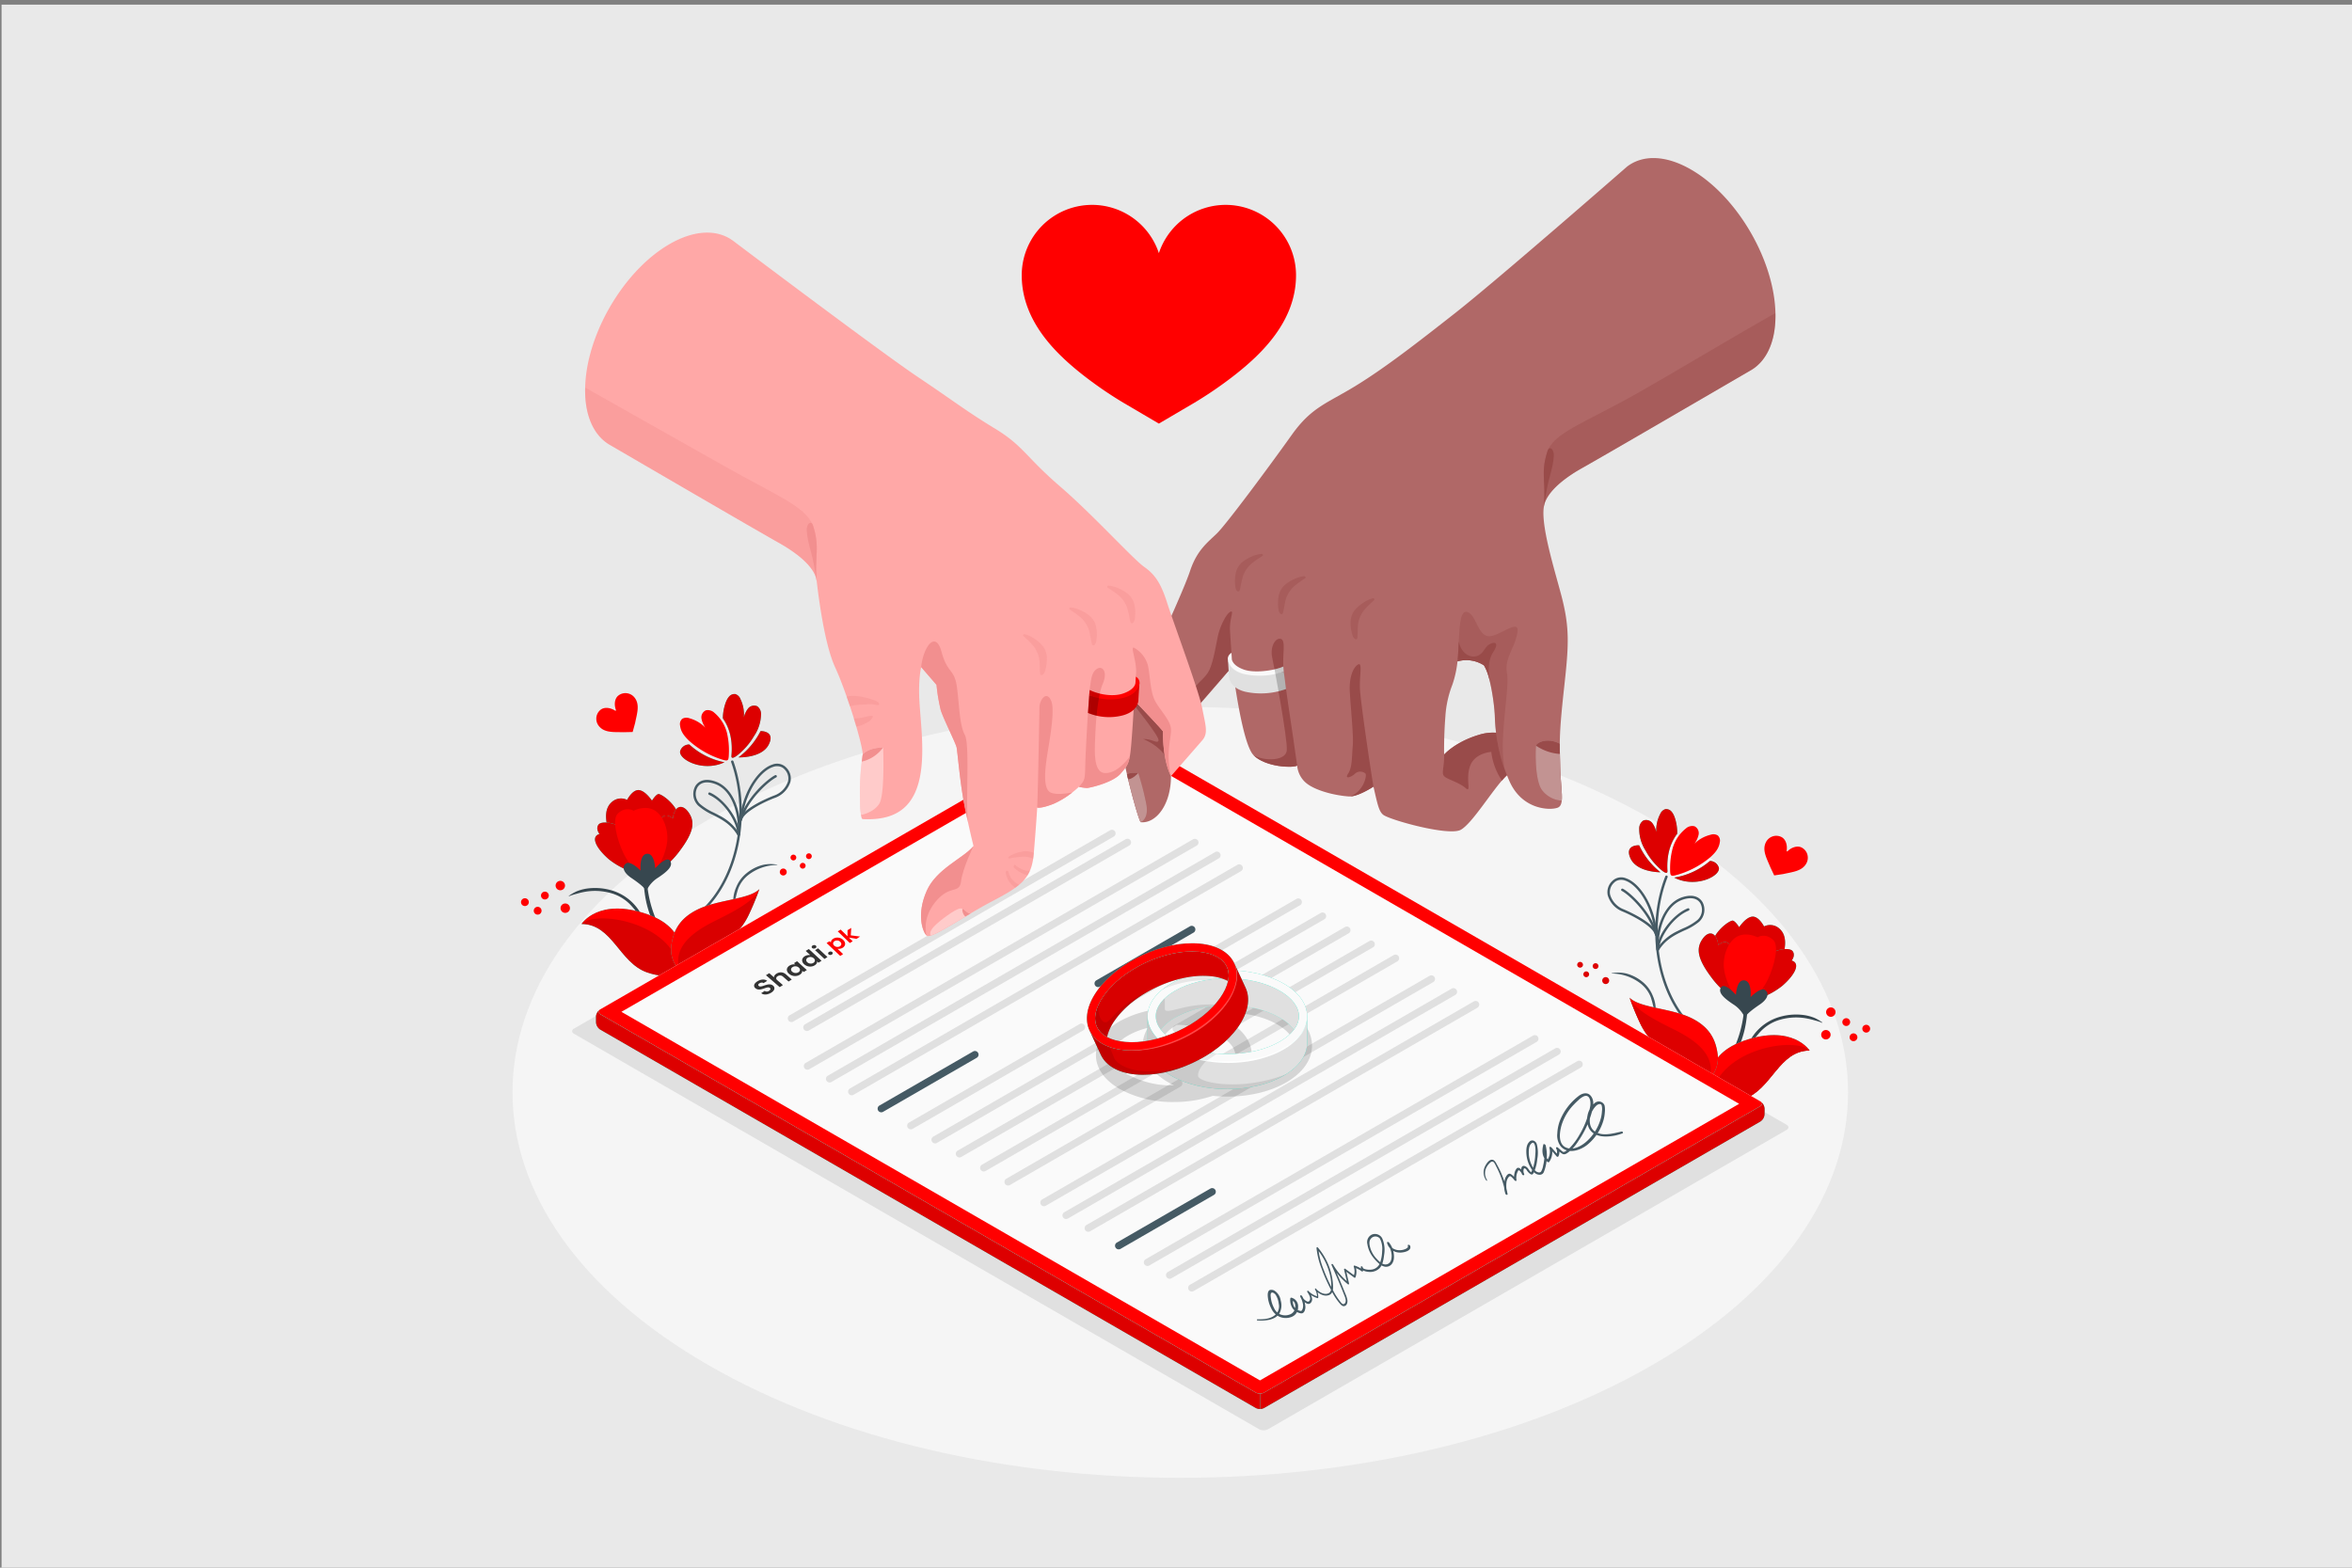<svg xmlns="http://www.w3.org/2000/svg" viewBox="0 0 759 506"><rect x="0" y="0" width="759" height="506" fill="#808080" stroke="none"/><defs><style>.cls-1{fill:#e9e9e9;}.cls-2{fill:#f5f5f5;}.cls-3{fill:#e0e0e0;}.cls-4{fill:#455a64;}.cls-5{fill:#d00;}.cls-6{fill:#27debf;}.cls-7{fill:red;}.cls-8{fill:#37474f;}.cls-9{opacity:0.15;}.cls-10{fill:#fafafa;}.cls-11,.cls-14{opacity:0.1;}.cls-12,.cls-13,.cls-22{fill:#fff;}.cls-12{opacity:0.5;}.cls-15{opacity:0.75;}.cls-16{fill:#d80000;}.cls-17{fill:#ff4545;}.cls-18{fill:#333;}.cls-19{fill:#b06867;}.cls-20,.cls-21{fill:#994b4a;}.cls-21,.cls-22,.cls-26,.cls-27{opacity:0.4;}.cls-23{opacity:0.2;}.cls-24{fill:#ffa8a7;}.cls-25,.cls-26{fill:#f28f8f;}</style></defs><g id="Plants"><rect class="cls-1" x="0.5" y="1.5" width="759" height="506"/></g><g id="Heart"><path id="Floor-2" data-name="Floor" class="cls-2" d="M228.506,440.557c-84.157-48.587-84.158-127.363,0-175.95s220.6-48.587,304.755,0,84.156,127.363,0,175.95S312.663,489.145,228.506,440.557Z"/><path id="Shadow" class="cls-3" d="M576.551,363.048,355.427,235.382a3.179,3.179,0,0,0-2.83-.01L185.2,332.018a1.341,1.341,0,0,0-.283.21c-.471.45-.368,1.044.309,1.435l221.1,127.654a3,3,0,0,0,1.433.342,2.924,2.924,0,0,0,1.4-.328l167.394-96.645c.636-.377.745-.939.329-1.385a1.331,1.331,0,0,1,.18.173A2.053,2.053,0,0,0,576.551,363.048Z"/><g id="Plants-2" data-name="Plants"><g id="Plant"><path class="cls-4" d="M520.138,314.232a15.366,15.366,0,0,1,9.518,3.4,10.427,10.427,0,0,1,3.092,4.329,35.746,35.746,0,0,1,1.172,4.9c.032.145.348.182.37.015a11.467,11.467,0,0,0-.967-5.559,11.021,11.021,0,0,0-3.371-4.487,13.553,13.553,0,0,0-5.3-2.654,11.747,11.747,0,0,0-4.561-.046c-.063.01.006.1.049.1Z"/><path class="cls-5" d="M517.122,316.1a1.12,1.12,0,1,0,1.447-.643A1.121,1.121,0,0,0,517.122,316.1Z"/><path class="cls-5" d="M514.029,311.493a.929.929,0,1,0,1.2-.534A.929.929,0,0,0,514.029,311.493Z"/><path class="cls-5" d="M511.021,314.137a.929.929,0,1,0,1.2-.534A.93.93,0,0,0,511.021,314.137Z"/><path class="cls-5" d="M509.034,311.065a.929.929,0,1,0,1.2-.533A.93.93,0,0,0,509.034,311.065Z"/></g><g id="Flower"><path class="cls-4" d="M546.178,331.861a.388.388,0,0,0,.1-.075.4.4,0,0,0,0-.56c-11.175-11.008-14.493-31.866-8.118-48.142a.4.4,0,0,0-.738-.29c-6.492,16.578-3.1,37.762,8.3,49A.4.4,0,0,0,546.178,331.861Z"/><path class="cls-4" d="M534.882,306.913a.4.4,0,0,1-.308-.336c-.649-4.9,1.555-14.771,8.3-16.98,4.263-1.4,6,.657,6.546,1.607a5.253,5.253,0,0,1-1.119,6.328,19.238,19.238,0,0,1-4.771,2.81c-2.935,1.378-5.975,2.805-8.228,6.4a.394.394,0,0,1-.156.142A.4.4,0,0,1,534.882,306.913Zm8.312-7.289a18.57,18.57,0,0,0,4.579-2.684,4.437,4.437,0,0,0,.961-5.34c-.954-1.653-3-2.109-5.612-1.25-6.191,2.036-7.974,10.639-7.847,15.02a16.328,16.328,0,0,1,6.057-4.847C541.96,300.2,542.586,299.909,543.194,299.624Z"/><path class="cls-4" d="M535.146,306.879a.4.4,0,0,0,.216-.34c.138-4.018,4.58-10.618,9.59-12.623a.427.427,0,0,0,.221-.514.4.4,0,0,0-.515-.222c-4.824,1.914-9.927,8.653-10.087,13.332a.4.4,0,0,0,.383.409A.389.389,0,0,0,535.146,306.879Z"/><path class="cls-4" d="M534.506,302.053a.4.4,0,0,1-.448-.31c-.539-2.573-6.521-5.906-10.41-7.518a8.045,8.045,0,0,1-4.833-5.305,4.9,4.9,0,0,1,1.445-4.529,4.079,4.079,0,0,1,4.524-.886c4.2,1.474,9.146,8.325,10.057,18.12a.4.4,0,0,1-.215.389A.4.4,0,0,1,534.506,302.053ZM520.83,284.942a4.089,4.089,0,0,0-1.24,3.818,7.227,7.227,0,0,0,4.362,4.732c.344.143,7.151,3,9.85,6.187-1.31-8.377-5.606-14.135-9.281-15.427a3.605,3.605,0,0,0-2.845.056A3.136,3.136,0,0,0,520.83,284.942Z"/><path class="cls-4" d="M534.626,302.014a.4.4,0,0,0,.205-.449c-1.773-7.075-8.714-13.447-11.053-14.674a.4.4,0,1,0-.368.7c2.253,1.182,8.94,7.328,10.652,14.164a.4.4,0,0,0,.481.288A.374.374,0,0,0,534.626,302.014Z"/><path class="cls-6" d="M531,274.476a12.836,12.836,0,0,1-2.018-7.034,3.065,3.065,0,0,1,1.291-2.578,2.492,2.492,0,0,1,2.911.769,7.3,7.3,0,0,1,1.3,2.949,11.3,11.3,0,0,1,1.266-5.84,2.726,2.726,0,0,1,1.7-1.593,2.29,2.29,0,0,1,2.047.918c1.242,1.447,1.869,5.151,1.735,7.053-2.83,3.717-3.372,8.244-3.14,11.958.1,1.664-2.043-.207-3.47-1.691A21.2,21.2,0,0,1,531,274.476Z"/><path class="cls-5" d="M531,274.476a12.836,12.836,0,0,1-2.018-7.034,3.065,3.065,0,0,1,1.291-2.578,2.492,2.492,0,0,1,2.911.769,7.3,7.3,0,0,1,1.3,2.949,11.3,11.3,0,0,1,1.266-5.84,2.726,2.726,0,0,1,1.7-1.593,2.29,2.29,0,0,1,2.047.918c1.242,1.447,1.869,5.151,1.735,7.053-2.83,3.717-3.372,8.244-3.14,11.958.1,1.664-2.043-.207-3.47-1.691A21.2,21.2,0,0,1,531,274.476Z"/><path class="cls-7" d="M539.8,273.688a12.588,12.588,0,0,1,4.233-6.275,3.069,3.069,0,0,1,2.792-.721,2.491,2.491,0,0,1,1.332,2.7,7.292,7.292,0,0,1-1.366,2.92,11.313,11.313,0,0,1,5.234-2.883,2.727,2.727,0,0,1,2.315.233,2.287,2.287,0,0,1,.654,2.146c-.275,1.887-1.249,3.238-3.085,4.885a28.873,28.873,0,0,1-11.316,5.85c-1.627.36-1.647-.012-1.645-2.51A24.888,24.888,0,0,1,539.8,273.688Z"/><path class="cls-6" d="M535.826,281.539s-7.566.066-9.65-4.464,2.784-4.245,2.784-4.245A24.241,24.241,0,0,0,535.826,281.539Z"/><path class="cls-5" d="M535.826,281.539s-7.566.066-9.65-4.464,2.784-4.245,2.784-4.245A24.241,24.241,0,0,0,535.826,281.539Z"/><path class="cls-6" d="M540.272,283.26a23.343,23.343,0,0,0,11.529-5.374,3.012,3.012,0,0,1,2.819,2C555.669,282.533,547.426,286.908,540.272,283.26Z"/><path class="cls-5" d="M540.272,283.26a23.343,23.343,0,0,0,11.529-5.374,3.012,3.012,0,0,1,2.819,2C555.669,282.533,547.426,286.908,540.272,283.26Z"/></g><g id="Plant-2" data-name="Plant"><path class="cls-8" d="M588.026,330.121a18.892,18.892,0,0,0-2.457-.785,23.384,23.384,0,0,0-3.3-.744,18.691,18.691,0,0,0-7.407.424,14,14,0,0,0-6.516,3.7,32.72,32.72,0,0,0-4.364,5.817c-.163.266-.363-.034-.3-.24a15.9,15.9,0,0,1,10.935-10.159,18.842,18.842,0,0,1,7.859-.454,14.566,14.566,0,0,1,3.137.89,14.811,14.811,0,0,1,2.426,1.421c.05.033.075.173-.014.131Z"/><path class="cls-7" d="M592.33,326.735a1.517,1.517,0,1,1-1.459-1.572A1.517,1.517,0,0,1,592.33,326.735Z"/><path class="cls-7" d="M590.74,334.033a1.517,1.517,0,1,1-1.459-1.572A1.515,1.515,0,0,1,590.74,334.033Z"/><path class="cls-7" d="M597.049,329.947a1.259,1.259,0,1,1-1.211-1.306A1.258,1.258,0,0,1,597.049,329.947Z"/><path class="cls-7" d="M599.387,334.845a1.259,1.259,0,1,1-1.212-1.305A1.259,1.259,0,0,1,599.387,334.845Z"/><path class="cls-7" d="M603.5,332.078a1.259,1.259,0,1,1-1.211-1.306A1.259,1.259,0,0,1,603.5,332.078Z"/></g><g id="Flower-2" data-name="Flower"><path class="cls-8" d="M561.854,312.774a38.272,38.272,0,0,1,1.918,8.166,34.175,34.175,0,0,1-.2,8.216,33.113,33.113,0,0,1-4.74,13.218,21.905,21.905,0,0,1-2.658,3.313,9.267,9.267,0,0,1-3.573,2.562c-.267.083-.424-.2-.314-.427.439-.91,1.544-1.58,2.275-2.262a20.34,20.34,0,0,0,2.3-2.537,24.9,24.9,0,0,0,3.146-5.631,38.248,38.248,0,0,0,2.943-15.2,34.13,34.13,0,0,0-1.288-9.373c-.052-.17.131-.21.185-.045Z"/><path class="cls-6" d="M563.4,324.137a23.139,23.139,0,0,0,9.723-10.143c3.7-7.343,3.679-11.927,1.193-14.172a4.42,4.42,0,0,0-5.047-.8s-1.722-3.38-3.84-3.157-4.191,3.4-4.191,3.4-1.115-1.83-2-2.112-6.777,3.75-6.9,8.552S556.378,321.374,563.4,324.137Z"/><path class="cls-5" d="M563.4,324.137a23.139,23.139,0,0,0,9.723-10.143c3.7-7.343,3.679-11.927,1.193-14.172a4.42,4.42,0,0,0-5.047-.8s-1.722-3.38-3.84-3.157-4.191,3.4-4.191,3.4-1.115-1.83-2-2.112-6.777,3.75-6.9,8.552S556.378,321.374,563.4,324.137Z"/><path class="cls-6" d="M562.231,323.913a27.83,27.83,0,0,1-9.913-8.383c-4.556-6.05-5.052-9.367-2.92-12.437s4.636-2.078,5.1,1.945c0,0,1.481-1.33,2.691-.887a4.149,4.149,0,0,1,2.308,2.887C559.493,307.8,557.419,317.787,562.231,323.913Z"/><path class="cls-5" d="M562.231,323.913a27.83,27.83,0,0,1-9.913-8.383c-4.556-6.05-5.052-9.367-2.92-12.437s4.636-2.078,5.1,1.945c0,0,1.481-1.33,2.691-.887a4.149,4.149,0,0,1,2.308,2.887C559.493,307.8,557.419,317.787,562.231,323.913Z"/><path class="cls-6" d="M565.759,322.805a24.516,24.516,0,0,0,9.379-4.6c3.928-3.384,6.1-7.251,3.035-8.173,0,0,1.346-1.632.316-3.024s-6.528-.715-9.278,2.637S565.759,322.805,565.759,322.805Z"/><path class="cls-5" d="M565.759,322.805a24.516,24.516,0,0,0,9.379-4.6c3.928-3.384,6.1-7.251,3.035-8.173,0,0,1.346-1.632.316-3.024s-6.528-.715-9.278,2.637S565.759,322.805,565.759,322.805Z"/><path class="cls-7" d="M562.231,323.913c-3.319-2.409-5.559-7.962-5.91-11.435-.423-4.2,1.478-8.888,4.516-10.309s6.34.368,6.34.368,2.421-1.642,5.1.921c1.843,1.763.407,8.083-1.816,12.741S564.8,323.437,562.231,323.913Z"/><path class="cls-8" d="M563.093,328.51a9.817,9.817,0,0,0-3.8-4.368c-2.775-1.848-5.062-3.738-3.9-5.457S560.2,321.1,560.2,321.1s.175-4.581,2.394-4.679c2.887-.127,2.327,5.429,2.327,5.429s3.285-3.467,4.781-2.233.35,3.14-1.745,4.563S563.487,327.341,563.093,328.51Z"/><path class="cls-6" d="M552.2,353.657s2.445,3.9,10.679,1.026c8.908-3.113,11.138-15.567,21.087-15.608,0,0-5.48-8.651-21.277-3.126C547.668,341.2,552.2,353.657,552.2,353.657Z"/><path class="cls-7" d="M552.2,353.657s2.445,3.9,10.679,1.026c8.908-3.113,11.138-15.567,21.087-15.608,0,0-5.48-8.651-21.277-3.126C547.668,341.2,552.2,353.657,552.2,353.657Z"/><path class="cls-5" d="M562.879,354.683c-8.234,2.877-10.679-1.026-10.679-1.026,3.069-15.41,27.3-19.1,31.766-14.582C574.017,339.116,571.787,351.57,562.879,354.683Z"/></g><path class="cls-6" d="M551.645,348.21a9.57,9.57,0,0,0,2.694-7.579c-.539-4.546-2.249-9.084-8.864-12.19-6.509-3.057-16.363-3.12-19.6-6.421a90.147,90.147,0,0,0,3.506,8.462,22.032,22.032,0,0,0,9.894,10.08C546.488,344.686,550.964,344.214,551.645,348.21Z"/><path class="cls-7" d="M551.645,348.21a9.57,9.57,0,0,0,2.694-7.579c-.539-4.546-2.249-9.084-8.864-12.19-6.509-3.057-16.363-3.12-19.6-6.421a90.147,90.147,0,0,0,3.506,8.462,22.032,22.032,0,0,0,9.894,10.08C546.488,344.686,550.964,344.214,551.645,348.21Z"/><path class="cls-5" d="M538.641,331.5c-4.909-2.454-11.414-5.914-12.765-9.475a90.147,90.147,0,0,0,3.506,8.462,22.027,22.027,0,0,0,9.894,10.08c7.212,4.124,11.688,3.652,12.369,7.648C554.464,338.973,543.55,333.948,538.641,331.5Z"/></g><g id="Plants-3" data-name="Plants"><g id="Plant-3" data-name="Plant"><path class="cls-4" d="M250.793,279.19a15.361,15.361,0,0,0-9.517,3.4,10.429,10.429,0,0,0-3.093,4.329,35.928,35.928,0,0,0-1.172,4.905c-.032.145-.347.182-.369.015a11.456,11.456,0,0,1,.967-5.559,11.025,11.025,0,0,1,3.37-4.487,13.56,13.56,0,0,1,5.3-2.654,11.747,11.747,0,0,1,4.561-.046c.063.01-.006.1-.049.095Z"/><path class="cls-7" d="M253.809,281.055a1.119,1.119,0,1,1-1.446-.643A1.12,1.12,0,0,1,253.809,281.055Z"/><path class="cls-7" d="M256.9,276.451a.929.929,0,1,1-1.2-.534A.929.929,0,0,1,256.9,276.451Z"/><path class="cls-7" d="M259.911,279.1a.929.929,0,1,1-1.2-.534A.93.93,0,0,1,259.911,279.1Z"/><path class="cls-7" d="M261.9,276.023a.929.929,0,1,1-1.2-.533A.93.93,0,0,1,261.9,276.023Z"/></g><g id="Flower-3" data-name="Flower"><path class="cls-4" d="M226.353,294.425a.4.4,0,0,1-.1-.079.4.4,0,0,1,.023-.559c11.519-10.648,15.5-31.39,9.645-47.86a.4.4,0,0,1,.746-.266c5.962,16.775,1.9,37.841-9.854,48.707A.4.4,0,0,1,226.353,294.425Z"/><path class="cls-4" d="M238.173,269.806a.4.4,0,0,1-.151-.147c-2.138-3.66-5.131-5.183-8.02-6.653a19.228,19.228,0,0,1-4.68-2.961,5.254,5.254,0,0,1-.917-6.36c.578-.932,2.378-2.933,6.594-1.4,6.671,2.422,8.56,12.356,7.756,17.236a.4.4,0,0,1-.319.325A.4.4,0,0,1,238.173,269.806Zm-5.98-6.55a16.331,16.331,0,0,1,5.9,5.037c.267-4.374-1.242-13.03-7.365-15.262-2.584-.941-4.642-.551-5.649,1.071a4.438,4.438,0,0,0,.791,5.369,18.649,18.649,0,0,0,4.491,2.828C230.959,262.6,231.575,262.917,232.193,263.256Z"/><path class="cls-4" d="M238.173,269.806a.4.4,0,0,1-.205-.347c-.01-4.021-4.24-10.758-9.184-12.921a.429.429,0,0,1-.2-.521.4.4,0,0,1,.522-.206c4.76,2.067,9.647,8.965,9.658,13.646a.4.4,0,0,1-.4.4A.4.4,0,0,1,238.173,269.806Z"/><path class="cls-4" d="M238.848,264.96a.394.394,0,0,1-.2-.4c1.222-9.761,6.388-16.451,10.628-17.791a4.082,4.082,0,0,1,4.494,1.029,4.9,4.9,0,0,1,1.3,4.573,8.043,8.043,0,0,1-5,5.149c-3.938,1.487-10.023,4.628-10.644,7.183a.4.4,0,0,1-.457.3A.391.391,0,0,1,238.848,264.96Zm13.506-17.286a3.613,3.613,0,0,0-2.842-.146c-3.713,1.175-8.191,6.793-9.766,15.125,2.8-3.105,9.693-5.739,10.041-5.871a7.225,7.225,0,0,0,4.51-4.591,4.086,4.086,0,0,0-1.117-3.856A3.152,3.152,0,0,0,252.354,247.674Z"/><path class="cls-4" d="M238.848,264.96a.4.4,0,0,1-.191-.456c2-7.014,9.137-13.162,11.514-14.315a.4.4,0,0,1,.346.713c-2.29,1.11-9.168,7.041-11.1,13.819a.4.4,0,0,1-.491.273A.419.419,0,0,1,238.848,264.96Z"/><path class="cls-6" d="M243.345,237.551a12.842,12.842,0,0,0,2.241-6.967,3.066,3.066,0,0,0-1.209-2.617,2.49,2.49,0,0,0-2.933.676,7.264,7.264,0,0,0-1.4,2.906,11.309,11.309,0,0,0-1.081-5.877,2.727,2.727,0,0,0-1.644-1.646,2.29,2.29,0,0,0-2.076.852c-1.287,1.407-2.032,5.089-1.958,7,2.71,3.8,3.107,8.346,2.757,12.051-.157,1.66,2.049-.142,3.522-1.58A21.186,21.186,0,0,0,243.345,237.551Z"/><path class="cls-5" d="M243.345,237.551a12.842,12.842,0,0,0,2.241-6.967,3.066,3.066,0,0,0-1.209-2.617,2.49,2.49,0,0,0-2.933.676,7.264,7.264,0,0,0-1.4,2.906,11.309,11.309,0,0,0-1.081-5.877,2.727,2.727,0,0,0-1.644-1.646,2.29,2.29,0,0,0-2.076.852c-1.287,1.407-2.032,5.089-1.958,7,2.71,3.8,3.107,8.346,2.757,12.051-.157,1.66,2.049-.142,3.522-1.58A21.186,21.186,0,0,0,243.345,237.551Z"/><path class="cls-7" d="M234.58,236.484a12.589,12.589,0,0,0-4.032-6.407,3.065,3.065,0,0,0-2.767-.809,2.492,2.492,0,0,0-1.418,2.656,7.28,7.28,0,0,0,1.273,2.962,11.3,11.3,0,0,0-5.14-3.048,2.73,2.73,0,0,0-2.322.159,2.29,2.29,0,0,0-.721,2.124c.215,1.895,1.145,3.276,2.928,4.98a28.862,28.862,0,0,0,11.124,6.207c1.615.413,1.647.042,1.724-2.455A24.92,24.92,0,0,0,234.58,236.484Z"/><path class="cls-6" d="M238.3,244.457s7.559.307,9.787-4.155-2.648-4.332-2.648-4.332A24.231,24.231,0,0,1,238.3,244.457Z"/><path class="cls-5" d="M238.3,244.457s7.559.307,9.787-4.155-2.648-4.332-2.648-4.332A24.231,24.231,0,0,1,238.3,244.457Z"/><path class="cls-6" d="M233.8,246.035a23.334,23.334,0,0,1-11.352-5.738,3.013,3.013,0,0,0-2.881,1.914C218.435,244.82,226.535,249.454,233.8,246.035Z"/><path class="cls-5" d="M233.8,246.035a23.334,23.334,0,0,1-11.352-5.738,3.013,3.013,0,0,0-2.881,1.914C218.435,244.82,226.535,249.454,233.8,246.035Z"/></g><g id="Plant-4" data-name="Plant"><path class="cls-8" d="M183.608,289.276a18.843,18.843,0,0,1,2.457-.785,23.384,23.384,0,0,1,3.3-.744,18.692,18.692,0,0,1,7.407.424,14,14,0,0,1,6.516,3.7,32.72,32.72,0,0,1,4.364,5.817c.163.266.363-.034.3-.24a15.9,15.9,0,0,0-10.935-10.159,18.843,18.843,0,0,0-7.859-.454,14.566,14.566,0,0,0-3.137.89,14.811,14.811,0,0,0-2.426,1.421c-.051.032-.075.173.014.131Z"/><path class="cls-7" d="M179.3,285.89a1.517,1.517,0,1,0,1.459-1.573A1.517,1.517,0,0,0,179.3,285.89Z"/><path class="cls-7" d="M180.894,293.188a1.517,1.517,0,1,0,1.459-1.572A1.516,1.516,0,0,0,180.894,293.188Z"/><path class="cls-7" d="M174.584,289.1A1.259,1.259,0,1,0,175.8,287.8,1.26,1.26,0,0,0,174.584,289.1Z"/><path class="cls-7" d="M172.247,294a1.259,1.259,0,1,0,1.212-1.305A1.259,1.259,0,0,0,172.247,294Z"/><path class="cls-7" d="M168.135,291.233a1.259,1.259,0,1,0,1.211-1.306A1.259,1.259,0,0,0,168.135,291.233Z"/></g><g id="Flower-4" data-name="Flower"><path class="cls-8" d="M209.78,271.929a38.211,38.211,0,0,0-1.918,8.166,34.124,34.124,0,0,0,.195,8.216,33.113,33.113,0,0,0,4.74,13.218,21.893,21.893,0,0,0,2.658,3.313,9.267,9.267,0,0,0,3.573,2.562c.267.082.423-.2.314-.427-.439-.91-1.544-1.581-2.275-2.262a20.34,20.34,0,0,1-2.3-2.537,24.9,24.9,0,0,1-3.146-5.631,38.266,38.266,0,0,1-2.944-15.2,34.206,34.206,0,0,1,1.288-9.373c.052-.17-.13-.21-.184-.045Z"/><path class="cls-6" d="M208.232,283.292a23.139,23.139,0,0,1-9.723-10.143c-3.7-7.343-3.679-11.927-1.193-14.172a4.42,4.42,0,0,1,5.047-.8s1.722-3.381,3.84-3.157,4.191,3.4,4.191,3.4,1.115-1.83,2-2.112,6.777,3.75,6.9,8.552S215.256,280.529,208.232,283.292Z"/><path class="cls-5" d="M208.232,283.292a23.139,23.139,0,0,1-9.723-10.143c-3.7-7.343-3.679-11.927-1.193-14.172a4.42,4.42,0,0,1,5.047-.8s1.722-3.381,3.84-3.157,4.191,3.4,4.191,3.4,1.115-1.83,2-2.112,6.777,3.75,6.9,8.552S215.256,280.529,208.232,283.292Z"/><path class="cls-6" d="M209.4,283.067a27.82,27.82,0,0,0,9.913-8.382c4.556-6.05,5.051-9.367,2.92-12.437s-4.636-2.078-5.1,1.945c0,0-1.481-1.33-2.692-.887a4.15,4.15,0,0,0-2.307,2.887C212.141,266.952,214.215,276.942,209.4,283.067Z"/><path class="cls-5" d="M209.4,283.067a27.82,27.82,0,0,0,9.913-8.382c4.556-6.05,5.051-9.367,2.92-12.437s-4.636-2.078-5.1,1.945c0,0-1.481-1.33-2.692-.887a4.15,4.15,0,0,0-2.307,2.887C212.141,266.952,214.215,276.942,209.4,283.067Z"/><path class="cls-6" d="M205.875,281.959a24.506,24.506,0,0,1-9.379-4.6c-3.928-3.384-6.1-7.251-3.035-8.173,0,0-1.346-1.632-.316-3.024s6.528-.715,9.278,2.637S205.875,281.959,205.875,281.959Z"/><path class="cls-5" d="M205.875,281.959a24.506,24.506,0,0,1-9.379-4.6c-3.928-3.384-6.1-7.251-3.035-8.173,0,0-1.346-1.632-.316-3.024s6.528-.715,9.278,2.637S205.875,281.959,205.875,281.959Z"/><path class="cls-7" d="M209.4,283.067c3.319-2.408,5.559-7.961,5.909-11.434.424-4.2-1.477-8.888-4.515-10.309s-6.34.368-6.34.368-2.421-1.642-5.1.921c-1.843,1.763-.406,8.083,1.817,12.74S206.829,282.592,209.4,283.067Z"/><path class="cls-8" d="M208.54,287.665a9.828,9.828,0,0,1,3.805-4.368c2.775-1.848,5.062-3.738,3.9-5.457s-4.811,2.413-4.811,2.413-.176-4.582-2.394-4.679c-2.887-.127-2.327,5.429-2.327,5.429s-3.286-3.467-4.781-2.233-.35,3.14,1.744,4.563S208.146,286.5,208.54,287.665Z"/><path class="cls-6" d="M219.434,312.812s-2.445,3.9-10.679,1.026c-8.908-3.113-11.138-15.567-21.087-15.608,0,0,5.48-8.651,21.277-3.127C223.966,300.356,219.434,312.812,219.434,312.812Z"/><path class="cls-7" d="M219.434,312.812s-2.445,3.9-10.679,1.026c-8.908-3.113-11.138-15.567-21.087-15.608,0,0,5.48-8.651,21.277-3.127C223.966,300.356,219.434,312.812,219.434,312.812Z"/><path class="cls-9" d="M208.755,313.838c8.234,2.877,10.679-1.026,10.679-1.026-3.069-15.411-27.305-19.1-31.766-14.582C197.617,298.271,199.847,310.725,208.755,313.838Z"/></g><path class="cls-6" d="M219.286,313.168a9.571,9.571,0,0,1-2.693-7.579c.538-4.546,2.248-9.084,8.864-12.19,6.508-3.057,16.363-3.12,19.6-6.421a90.147,90.147,0,0,1-3.506,8.462,22.018,22.018,0,0,1-9.894,10.08C224.444,309.644,219.967,309.172,219.286,313.168Z"/><path class="cls-7" d="M219.286,313.168a9.571,9.571,0,0,1-2.693-7.579c.538-4.546,2.248-9.084,8.864-12.19,6.508-3.057,16.363-3.12,19.6-6.421a90.147,90.147,0,0,1-3.506,8.462,22.018,22.018,0,0,1-9.894,10.08C224.444,309.644,219.967,309.172,219.286,313.168Z"/><path class="cls-9" d="M232.291,296.453c4.908-2.454,11.413-5.914,12.764-9.475a90.147,90.147,0,0,1-3.506,8.462,22.018,22.018,0,0,1-9.894,10.08c-7.211,4.124-11.688,3.652-12.369,7.648C216.468,303.931,227.382,298.906,232.291,296.453Z"/></g><g id="Marriage_Contract" data-name="Marriage Contract"><path class="cls-10" d="M407.962,454.452l160.1-92.436a3.03,3.03,0,0,0,1.371-2.374v-1.783a3.03,3.03,0,0,0-1.37-2.374L356.538,233.361a3.026,3.026,0,0,0-2.741,0L193.7,325.793a3.032,3.032,0,0,0-1.37,2.374v1.787a3.032,3.032,0,0,0,1.37,2.374L405.221,454.452A3.029,3.029,0,0,0,407.962,454.452Z"/><path class="cls-7" d="M568.077,355.491,356.53,233.355a3.039,3.039,0,0,0-2.707-.01l-160.146,92.46a1.281,1.281,0,0,0-.27.2c-.451.431-.352,1,.3,1.373L405.229,449.5a2.88,2.88,0,0,0,1.37.327,2.8,2.8,0,0,0,1.342-.314l160.144-92.459c.608-.36.713-.9.314-1.325a1.223,1.223,0,0,1,.172.166A1.957,1.957,0,0,0,568.077,355.491Zm-6.843.786L406.6,445.557,200.53,326.585l154.639-89.28Z"/><path class="cls-6" d="M568.4,355.736c.4.425.291.972-.33,1.331L407.965,449.5a2.757,2.757,0,0,1-1.371.329l0,4.943a2.668,2.668,0,0,0,1.371-.329l160.1-92.434a2.975,2.975,0,0,0,1.366-2.366l.008-1.786A3.033,3.033,0,0,0,568.4,355.736Z"/><path class="cls-5" d="M568.4,355.736c.4.425.291.972-.33,1.331L407.965,449.5a2.757,2.757,0,0,1-1.371.329l0,4.943a2.668,2.668,0,0,0,1.371-.329l160.1-92.434a2.975,2.975,0,0,0,1.366-2.366l.008-1.786A3.033,3.033,0,0,0,568.4,355.736Z"/><path class="cls-6" d="M193.409,326.005a2.6,2.6,0,0,0-.372.37c-.052.068-.108.145-.16.213a3.732,3.732,0,0,0-.389.737,2.563,2.563,0,0,0-.134.508,2.8,2.8,0,0,0-.025.338l0,1.777a3.031,3.031,0,0,0,1.37,2.375L405.22,454.446a2.693,2.693,0,0,0,1.37.328l0-4.943a2.883,2.883,0,0,1-1.37-.328L193.7,327.379C193.051,327.005,192.953,326.436,193.409,326.005Z"/><path class="cls-5" d="M193.409,326.005a2.6,2.6,0,0,0-.372.37c-.052.068-.108.145-.16.213a3.732,3.732,0,0,0-.389.737,2.563,2.563,0,0,0-.134.508,2.8,2.8,0,0,0-.025.338l0,1.777a3.031,3.031,0,0,0,1.37,2.375L405.22,454.446a2.693,2.693,0,0,0,1.37.328l0-4.943a2.883,2.883,0,0,1-1.37-.328L193.7,327.379C193.051,327.005,192.953,326.436,193.409,326.005Z"/><path class="cls-4" d="M278.42,305.038l.583.337"/><path class="cls-4" d="M306.476,286.017c-1.9-1.1-1.786-2.622-.012-3.646a6.627,6.627,0,0,1,6.315.007c1.936,1.118,1.985,2.564.062,3.675A6.5,6.5,0,0,1,306.476,286.017Zm4.231-2.4c-1.761-1.017-2.891-1.267-3.586-.866s-.273,1.06,1.489,2.077,2.879,1.261,3.586.852S312.469,284.634,310.707,283.617Z"/><path class="cls-4" d="M318.847,277.686l1.452.838c.545.315,1.29.745,1.911,1.088l.744-.286.583.337-3.275,1.891-.584-.337.509-.451c-.6-.358-1.34-.788-1.873-1.1l-1.3-.752c-.794-.459-1.278-.509-1.762-.229a1.281,1.281,0,0,0-.608.881l1.923,1.11c.521.3,1.29.745,1.911,1.089l.707-.265.583.336-3.263,1.885-.583-.337.521-.473c-.583-.351-1.34-.788-1.861-1.089l-.72-.415c-.682-.394-.955-.537-1.476-.81l-.869.373-.484-.28,1.613-1.891.36-.05.968.473a1.615,1.615,0,0,1,.955-1.741A3.864,3.864,0,0,1,318.847,277.686Z"/><path class="cls-4" d="M326.454,277.019a.764.764,0,0,0,.4-.544l.608-.008c.3.559.087,1.1-.832,1.626a3.263,3.263,0,0,1-3.5.029c-.434-.251-.745-.444-1.228-.723l-2.37-1.369-.807.466-.732-.423.794-.6-1.116-1.361,1.265-.73,1.725,1.024,1.3-.752.844.487-1.3.752,3.474,2.006A1.452,1.452,0,0,0,326.454,277.019Z"/><path class="cls-4" d="M327.93,276.453l.547-.473c-.6-.358-1.353-.8-1.874-1.1l-.732-.423c-.682-.394-.943-.53-1.464-.8l-.869.373-.484-.28,1.613-1.891.36-.05,1.576.781c-.732-.81-.546-1.533.062-1.884a2.273,2.273,0,0,1,2-.093c.62.386.633.809.136,1.1a2.574,2.574,0,0,1-1.538.215l-.174-.015a1.792,1.792,0,0,0,.658,1.34l.844.487c.508.293,1.228.709,1.823,1.038l1.191-.444.584.337-3.673,2.121Z"/><path class="cls-3" d="M255.4,329.89a1.173,1.173,0,0,1-.588-2.189l103.436-59.719a1.173,1.173,0,1,1,1.173,2.032L255.98,329.733A1.17,1.17,0,0,1,255.4,329.89Z"/><path class="cls-3" d="M260.4,332.782a1.173,1.173,0,0,1-.588-2.189l103.436-59.719a1.173,1.173,0,0,1,1.173,2.032L260.989,332.625A1.17,1.17,0,0,1,260.4,332.782Z"/><path class="cls-3" d="M260.567,345.265a1.173,1.173,0,0,1-.587-2.189L385,270.9a1.173,1.173,0,0,1,1.173,2.032l-125.02,72.18A1.168,1.168,0,0,1,260.567,345.265Z"/><path class="cls-3" d="M267.714,349.391a1.173,1.173,0,0,1-.588-2.189l125.021-72.18a1.173,1.173,0,0,1,1.173,2.031L268.3,349.234A1.17,1.17,0,0,1,267.714,349.391Z"/><path class="cls-3" d="M274.861,353.517a1.173,1.173,0,0,1-.588-2.189l125.021-72.18a1.173,1.173,0,1,1,1.173,2.031l-125.021,72.18A1.161,1.161,0,0,1,274.861,353.517Z"/><path class="cls-3" d="M336.894,389.332a1.173,1.173,0,0,1-.587-2.189l125.02-72.181a1.173,1.173,0,0,1,1.173,2.032L337.48,389.175A1.177,1.177,0,0,1,336.894,389.332Z"/><path class="cls-3" d="M344.041,393.458a1.173,1.173,0,0,1-.588-2.189l125.02-72.18a1.173,1.173,0,0,1,1.173,2.031L344.626,393.3A1.173,1.173,0,0,1,344.041,393.458Z"/><path class="cls-3" d="M351.187,397.584a1.173,1.173,0,0,1-.587-2.189l125.02-72.18a1.173,1.173,0,0,1,1.173,2.031l-125.02,72.181A1.177,1.177,0,0,1,351.187,397.584Z"/><path class="cls-3" d="M293.918,364.52a1.173,1.173,0,0,1-.587-2.189l55.074-31.8a1.173,1.173,0,1,1,1.174,2.031l-55.075,31.8A1.168,1.168,0,0,1,293.918,364.52Z"/><path class="cls-3" d="M301.768,369.052a1.173,1.173,0,0,1-.588-2.189l55.075-31.8a1.173,1.173,0,0,1,1.173,2.031l-55.075,31.8A1.161,1.161,0,0,1,301.768,369.052Z"/><path class="cls-3" d="M309.617,373.584a1.173,1.173,0,0,1-.588-2.189L364.1,339.6a1.173,1.173,0,1,1,1.173,2.031l-55.074,31.8A1.168,1.168,0,0,1,309.617,373.584Z"/><path class="cls-3" d="M317.467,378.116a1.173,1.173,0,0,1-.588-2.189l55.074-31.8a1.173,1.173,0,1,1,1.173,2.032l-55.074,31.8A1.164,1.164,0,0,1,317.467,378.116Z"/><path class="cls-3" d="M325.316,382.647a1.173,1.173,0,0,1-.588-2.189l55.075-31.8a1.173,1.173,0,0,1,1.173,2.032L325.9,382.49A1.17,1.17,0,0,1,325.316,382.647Z"/><path class="cls-3" d="M363.865,324.137a1.173,1.173,0,0,1-.588-2.189l55.074-31.8a1.173,1.173,0,1,1,1.173,2.031l-55.074,31.8A1.164,1.164,0,0,1,363.865,324.137Z"/><path class="cls-3" d="M371.714,328.669a1.173,1.173,0,0,1-.588-2.189l55.074-31.8a1.173,1.173,0,1,1,1.173,2.032l-55.074,31.8A1.161,1.161,0,0,1,371.714,328.669Z"/><path class="cls-3" d="M379.563,333.2a1.173,1.173,0,0,1-.587-2.189l55.073-31.8a1.173,1.173,0,0,1,1.174,2.032l-55.074,31.8A1.177,1.177,0,0,1,379.563,333.2Z"/><path class="cls-3" d="M387.413,337.732a1.173,1.173,0,0,1-.588-2.189l55.074-31.8a1.173,1.173,0,0,1,1.174,2.032L388,337.575A1.173,1.173,0,0,1,387.413,337.732Z"/><path class="cls-3" d="M395.262,342.264a1.173,1.173,0,0,1-.588-2.189l55.075-31.8a1.173,1.173,0,0,1,1.173,2.032l-55.074,31.8A1.18,1.18,0,0,1,395.262,342.264Z"/><path class="cls-4" d="M284.39,359.018a1.173,1.173,0,0,1-.588-2.189L314,339.4a1.173,1.173,0,1,1,1.173,2.031l-30.2,17.435A1.17,1.17,0,0,1,284.39,359.018Z"/><path class="cls-3" d="M370.3,408.619a1.173,1.173,0,0,1-.587-2.189l125.02-72.18a1.173,1.173,0,0,1,1.173,2.031l-125.02,72.181A1.177,1.177,0,0,1,370.3,408.619Z"/><path class="cls-3" d="M377.447,412.745a1.173,1.173,0,0,1-.588-2.189l125.021-72.18a1.173,1.173,0,0,1,1.173,2.032l-125.02,72.18A1.177,1.177,0,0,1,377.447,412.745Z"/><path class="cls-3" d="M384.594,416.871a1.173,1.173,0,0,1-.588-2.189L509.027,342.5a1.173,1.173,0,0,1,1.173,2.031L385.179,416.714A1.173,1.173,0,0,1,384.594,416.871Z"/><path class="cls-4" d="M361,403.252a1.173,1.173,0,0,1-.588-2.189l30.2-17.435a1.173,1.173,0,0,1,1.173,2.031L361.59,403.1A1.177,1.177,0,0,1,361,403.252Z"/><path class="cls-4" d="M354.38,318.61a1.173,1.173,0,0,1-.588-2.189l30.2-17.435a1.173,1.173,0,0,1,1.173,2.032l-30.2,17.435A1.17,1.17,0,0,1,354.38,318.61Z"/><path class="cls-4" d="M405.747,426.2c2.506.134,5.752.009,7.207-2.429a5.474,5.474,0,0,0,.335-4.02,4.507,4.507,0,0,0-1.918-3.1,1.9,1.9,0,0,0-1.611-.261c-.576.272-.67,1.1-.662,1.658a9.972,9.972,0,0,0,1.145,4.253A5.321,5.321,0,0,0,412.9,425a5.123,5.123,0,0,0,3.975.026,3.263,3.263,0,0,0,2.024-3.045,2.9,2.9,0,0,0-2.057-3.109.333.333,0,0,0-.462.267,4.83,4.83,0,0,0,.8,3.215,4.3,4.3,0,0,0,2.59,1.547c1.1.166,1.459-1.114,1.488-2a8.018,8.018,0,0,0-1.052-3.549c-.149-.315-.774-.387-.621.077a3.744,3.744,0,0,0,1.393,1.843c.629.463,1.315.929,1.969.28,1.116-1.107.022-2.826-.679-3.828l-.276.435A8.035,8.035,0,0,0,425.176,419c.124.042.215-.055.222-.177a4.963,4.963,0,0,0-.7-2.829l-.272.314c1.045,1.241,2.935,2.371,4.58,1.644,1.515-.67,1.19-2.883,1.075-4.208a20.535,20.535,0,0,0-4.78-11.054.246.246,0,0,0-.456.169,25.286,25.286,0,0,0,1.639,6.593,54.128,54.128,0,0,0,3.04,6.853,20.367,20.367,0,0,0,2.974,4.591c.271.285.657.694,1.087.695,1.043,0,1.337-1.188,1.216-2a8.533,8.533,0,0,0-.6-1.893q-.627-1.563-1.273-3.121-1.319-3.181-2.706-6.333l-.484.164a22.687,22.687,0,0,0,5.224,6.111c.251.211.422-.074.367-.309q-.51-2.175-1.014-4.352l-.39.233,3.1,2.28a.239.239,0,0,0,.382-.08,5.126,5.126,0,0,0,.018-3.516l-.3.382a7.382,7.382,0,0,1,2.326,1.2c.222.177.42-.028.4-.259l-.093-1.027-.609-.058c.114,1.065,1.47,1.4,2.342,1.489a4.388,4.388,0,0,0,3.69-1.154c1.058-1.108,1.3-2.9,1.486-4.354a9.4,9.4,0,0,0-.609-5.269,2.635,2.635,0,0,0-3.366-1.234,2.674,2.674,0,0,0-1.434,3.058,9.092,9.092,0,0,0,1.76,4.154,12.84,12.84,0,0,0,1.77,1.943,4.193,4.193,0,0,0,2.043,1.183c1.69.285,2.77-.958,2.972-2.51a7.238,7.238,0,0,0-1.58-5.3c-.168-.221-.7-.237-.622.146a4.255,4.255,0,0,0,4.026,3.12c1.085.079,4.1-.461,3.422-2.18-.165-.418-.931-.477-.72.058.2.5-.518.859-.882,1.015a4.7,4.7,0,0,1-1.951.35c-1.317-.031-2.926-.768-3.136-2.215l-.692.052a6.931,6.931,0,0,1,1.422,3.786c.032,1.078-.172,2.384-1.3,2.838-1.425.574-2.678-.763-3.555-1.707a8.721,8.721,0,0,1-2.012-3.389c-.284-.952-.553-2.174.109-3.026a1.889,1.889,0,0,1,2.931-.145,6.992,6.992,0,0,1,.767,4.038,12.288,12.288,0,0,1-.73,3.969,3.335,3.335,0,0,1-2.758,2.062,5.174,5.174,0,0,1-1.679-.065c-.341-.071-1.057-.221-1.105-.651-.042-.384-.655-.552-.609-.058l.1,1.024.4-.259a7.878,7.878,0,0,0-2.476-1.277c-.264-.087-.373.162-.3.383a4.362,4.362,0,0,1-.033,3l.382-.08-3.094-2.268c-.185-.136-.45-.019-.39.233q.533,2.257,1.066,4.517l.366-.309a21.658,21.658,0,0,1-4.986-5.827c-.171-.3-.65-.215-.483.164,1.442,3.272,2.871,6.561,4.163,9.9a5.35,5.35,0,0,1,.408,1.47c.04.5-.181,1.24-.819,1.248-.256,0-.6-.4-.787-.612a21.691,21.691,0,0,1-2.7-4.252,53.322,53.322,0,0,1-2.819-6.26,24.719,24.719,0,0,1-1.725-6.866l-.456.168a20.243,20.243,0,0,1,4.477,9.681,16.445,16.445,0,0,1,.17,2.439,2.388,2.388,0,0,1-.509,1.927c-1.379,1.171-3.5-.1-4.443-1.223-.216-.256-.393.106-.272.315a4.178,4.178,0,0,1,.607,2.406l.222-.177a6.909,6.909,0,0,1-2.945-1.754c-.245-.267-.583-.015-.384.3.428.672,1.113,1.682.83,2.518a.981.981,0,0,1-.427.55c-.331.135-.709-.134-.984-.327a2.683,2.683,0,0,1-1.064-1.315l-.62.077a8.3,8.3,0,0,1,.874,2.536,3.173,3.173,0,0,1-.1,1.264,2.122,2.122,0,0,1-.309.664c-.222.221-.467.133-.723.05a3.205,3.205,0,0,1-1.714-1.211,3.988,3.988,0,0,1-.4-2.422l-.461.267c1.105.4,1.281,1.365,1.159,2.44a2.576,2.576,0,0,1-1.694,2.14,4.163,4.163,0,0,1-3.2-.059,4.059,4.059,0,0,1-1.937-2.037,9.471,9.471,0,0,1-1-3.2c-.048-.407-.219-1.358.146-1.668.41-.348,1.137.3,1.368.6a6.718,6.718,0,0,1,1.022,2.944,3.691,3.691,0,0,1-.695,3.1c-1.517,1.811-4.056,1.924-6.235,1.891-.166,0-.143.366.026.375Z"/><path class="cls-4" d="M479.85,380.821a4.073,4.073,0,0,1-.252-3.846,5.478,5.478,0,0,1,1.223-1.661c.4-.379.879-.6,1.3-.091a7.03,7.03,0,0,1,.673,1.194,29.371,29.371,0,0,1,3.014,8.825l.667.035a8.848,8.848,0,0,1-.326-3.677,3.249,3.249,0,0,1,.833-1.816c.409-.329.649-.026.97.281a6.411,6.411,0,0,1,.785.9c.16.222.719.363.644-.082a4.424,4.424,0,0,1,.283-2.5,2.216,2.216,0,0,1,.232-.48c.269-.347.379-.125.617.108a2.692,2.692,0,0,1,.657,1.014l.677-.1a2.419,2.419,0,0,1-.183-1.416c.148-.772.727-.25.986.11a4.044,4.044,0,0,0,1.18,1.3c.317.185.593.286.852-.015a4.153,4.153,0,0,0,.58-1.163,13.37,13.37,0,0,0,.825-3.648,10.788,10.788,0,0,0-.16-4.805,1.76,1.76,0,0,0-1.063-1.125,1.231,1.231,0,0,0-1.4.454c-.98.966-.978,2.759-.871,4.051A10.191,10.191,0,0,0,494.009,377c.635,1.072,1.52,2.211,2.909,2.168a1.377,1.377,0,0,0,1.307-.928,13.454,13.454,0,0,0,.766-2.86,14.679,14.679,0,0,0-.2-5.695c-.058-.253-.65-.651-.758-.228-.527,2.074-.4,4.1,1.343,5.552.126.1.42.217.541.035a5.407,5.407,0,0,0,.842-4.492l-.67.125,2.246,2.571a.354.354,0,0,0,.57-.019,2.774,2.774,0,0,0-.117-2.754l-.507.369a10.843,10.843,0,0,0,1.913,1.577c.753.379,1.352-.088,1.954-.531a13.891,13.891,0,0,0,3.163-3.562,30.255,30.255,0,0,0,4.615-10.313c.331-1.5.439-3.1-.608-4.351s-2.721-.819-3.857.068a18.772,18.772,0,0,0-6.054,7.94,13.158,13.158,0,0,0-.856,4.166,5.789,5.789,0,0,0,1.121,4.193c2.289,2.6,6.225,1.319,8.548-.522a15.785,15.785,0,0,0,5.31-8.232,12.359,12.359,0,0,0,.362-2.357,6.9,6.9,0,0,0-.083-2.069,1.957,1.957,0,0,0-3.035-.931,6.876,6.876,0,0,0-2.486,4.187,6.2,6.2,0,0,0,.5,4.05c1.577,3.017,5.493,2.934,8.369,2.363a16.823,16.823,0,0,0,2.474-.729c.266-.1-.011-.627-.259-.574-2.657.567-6.2,1.679-8.683.012-2.2-1.478-1.969-4.758-.759-6.784a6.964,6.964,0,0,1,1.248-1.624c.419-.375,1.385-.777,1.682-.054a4.806,4.806,0,0,1,.1,1.86,12.012,12.012,0,0,1-.277,2,15.4,15.4,0,0,1-4.163,7.3c-1.746,1.767-4.829,3.668-7.336,2.379-2.416-1.243-1.9-4.843-1.3-7.008a16.463,16.463,0,0,1,4.04-6.813c.464-.492.952-.961,1.459-1.41a5.954,5.954,0,0,1,1.738-1.226c2-.763,2.287,1.848,2.059,3.2a27.831,27.831,0,0,1-3.5,9.238,20.062,20.062,0,0,1-2.787,3.868,7.551,7.551,0,0,1-1.923,1.564c-.526.258-.789-.06-1.169-.388l-1.082-.935c-.329-.284-.739-.044-.507.369a2.048,2.048,0,0,1-.01,2.042l.644.066-2.168-2.5c-.176-.2-.794-.344-.67.125a4.812,4.812,0,0,1-.737,3.988l.54.034c-1.456-1.217-1.465-2.93-1.028-4.644l-.758-.228a14.087,14.087,0,0,1,.315,4.432,13.817,13.817,0,0,1-.344,2.06,5.721,5.721,0,0,1-.662,1.979c-.443.574-1.323.23-1.777-.142a5.271,5.271,0,0,1-1.143-1.679,9.256,9.256,0,0,1-1.06-3.875c-.042-1.129-.038-2.761.994-3.471.81-.557,1.054,1.028,1.113,1.5a10.629,10.629,0,0,1-.022,2.227,17.833,17.833,0,0,1-.6,3.86c-.1.3-.212.594-.33.884-.062.152-.293.912-.481.96.038-.01-.332-.374-.4-.462-.178-.223-.313-.478-.485-.7a2.211,2.211,0,0,0-1.128-.867c-1.473-.374-1.167,1.914-.848,2.679.165.393.866.411.677-.1-.247-.667-1.433-2.54-2.33-1.867a3.17,3.17,0,0,0-.787,1.654,4.977,4.977,0,0,0-.063,2.076l.643-.082a7.609,7.609,0,0,0-.922-1.066,2.928,2.928,0,0,0-1.054-.778c-.79-.221-1.339.835-1.587,1.426a7.922,7.922,0,0,0,.081,5.049c.084.319.747.483.667.035a29.459,29.459,0,0,0-1.532-5.483q-.555-1.431-1.247-2.8c-.25-.493-.513-.98-.785-1.461a3.376,3.376,0,0,0-.711-1.014c-1.363-1.119-2.756,1.16-3.162,2.236a4.443,4.443,0,0,0,.6,4.2c.146.207.288-.068.194-.224Z"/></g><g id="Rings"><path id="Shadow-2" data-name="Shadow" class="cls-9" d="M415.07,325.613c-5.1-2.945-11.846-4.566-19-4.566a38.83,38.83,0,0,0-18.689,4.4,34.832,34.832,0,0,0-16.049,4.175c-4.944,2.855-7.666,6.737-7.666,10.933s2.723,8.078,7.667,10.932a35.52,35.52,0,0,0,17.479,4.2h0a38.974,38.974,0,0,0,12.556-1.989,46.1,46.1,0,0,0,4.7.243h0c7.148,0,13.894-1.622,18.993-4.566,5.374-3.1,8.332-7.323,8.332-11.884S420.441,328.713,415.07,325.613Zm-21.45,21.243a21.348,21.348,0,0,1-2.04,1.027,30.058,30.058,0,0,1-11.594-3.539c-3.5-2.021-5.428-4.454-5.428-6.851,0-2.344,1.848-4.722,5.2-6.716a29.6,29.6,0,0,1,13.858,3.471c3.221,1.86,5,4.1,5,6.305S396.841,345,393.62,346.856Zm-14.805,3.484a30.145,30.145,0,0,1-14.806-3.484c-3.221-1.86-4.994-4.1-4.994-6.3s1.773-4.444,4.994-6.3a24.681,24.681,0,0,1,6.408-2.5,10.974,10.974,0,0,0-1.668,5.745c0,4.56,2.959,8.78,8.332,11.881.589.34,1.2.661,1.833.965Zm33.35-6a29.838,29.838,0,0,1-11.24,3.5,10.8,10.8,0,0,0,3.035-7.29c0-4.194-2.724-8.076-7.667-10.929a28.544,28.544,0,0,0-5.536-2.414,40.281,40.281,0,0,1,5.318-.35c6.146,0,11.861,1.345,16.09,3.787,3.5,2.021,5.427,4.453,5.427,6.85S415.665,342.323,412.165,344.344Z"/><g id="Rings-2" data-name="Rings"><g id="Ring"><path class="cls-6" d="M421.818,327.993v8.671c0,3.8-2.514,7.6-7.542,10.509-10.049,5.8-26.352,5.8-36.4,0-5.028-2.9-7.542-6.707-7.542-10.509v-8.671c0,3.807,2.514,7.609,7.542,10.509,10.049,5.8,26.352,5.8,36.4,0C419.3,335.6,421.818,331.8,421.818,327.993Z"/><path class="cls-3" d="M421.818,327.993v8.671c0,3.8-2.514,7.6-7.542,10.509-10.049,5.8-26.352,5.8-36.4,0-5.028-2.9-7.542-6.707-7.542-10.509v-8.671c0,3.807,2.514,7.609,7.542,10.509,10.049,5.8,26.352,5.8,36.4,0C419.3,335.6,421.818,331.8,421.818,327.993Z"/><path class="cls-11" d="M415.062,346.7c-14.229,5.631-28.169,2.832-28.43.617-.263-2.232,2.712-4.975,2.712-4.975v0a33.354,33.354,0,0,1-11.469-3.833c-5.028-2.9-7.542-6.7-7.542-10.509v8.671c0,3.8,2.514,7.61,7.542,10.509,10.049,5.8,26.352,5.8,36.4,0C414.547,347.017,414.806,346.857,415.062,346.7Z"/><path class="cls-6" d="M419.177,327.993a7.224,7.224,0,0,1-1.584,4.34,15.22,15.22,0,0,0-4.637-3.892c-4.468-2.577-10.461-4-16.883-4s-12.416,1.42-16.878,4a15.22,15.22,0,0,0-4.637,3.892,7.257,7.257,0,0,1-1.584-4.34c0-2.984,2.207-5.9,6.221-8.223,4.462-2.577,10.462-4,16.878-4s12.415,1.421,16.883,4C416.97,322.088,419.177,325.009,419.177,327.993Z"/><path class="cls-12" d="M419.177,327.993a7.224,7.224,0,0,1-1.584,4.34,15.22,15.22,0,0,0-4.637-3.892c-4.468-2.577-10.461-4-16.883-4s-12.416,1.42-16.878,4a15.22,15.22,0,0,0-4.637,3.892,7.257,7.257,0,0,1-1.584-4.34c0-2.984,2.207-5.9,6.221-8.223,4.462-2.577,10.462-4,16.878-4s12.415,1.421,16.883,4C416.97,322.088,419.177,325.009,419.177,327.993Z"/><path class="cls-3" d="M419.177,327.993a7.224,7.224,0,0,1-1.584,4.34,15.22,15.22,0,0,0-4.637-3.892c-4.468-2.577-10.461-4-16.883-4s-12.416,1.42-16.878,4a15.22,15.22,0,0,0-4.637,3.892,7.257,7.257,0,0,1-1.584-4.34c0-2.984,2.207-5.9,6.221-8.223,4.462-2.577,10.462-4,16.878-4s12.415,1.421,16.883,4C416.97,322.088,419.177,325.009,419.177,327.993Z"/><path class="cls-11" d="M375.894,325.518v-3.337a8.122,8.122,0,0,0-2.92,5.812,7.257,7.257,0,0,0,1.584,4.34,15.22,15.22,0,0,1,4.637-3.892,33.317,33.317,0,0,1,14.963-3.951l.021-.036C383.155,323.074,375.894,328.168,375.894,325.518Z"/><path class="cls-6" d="M414.277,317.486c-10.053-5.8-26.351-5.8-36.4,0-5.027,2.9-7.54,6.7-7.54,10.509s2.514,7.607,7.54,10.509c10.053,5.8,26.352,5.8,36.4,0,5.028-2.9,7.541-6.708,7.54-10.512S419.3,320.387,414.277,317.486Zm-1.32,18.731c-4.467,2.579-10.462,4-16.882,4s-12.415-1.42-16.882-4c-4.01-2.316-6.219-5.236-6.219-8.223s2.209-5.906,6.219-8.222c4.467-2.579,10.462-4,16.882-4s12.415,1.42,16.882,4c4.011,2.316,6.22,5.236,6.22,8.223S416.968,333.9,412.957,336.217Z"/><path class="cls-10" d="M414.277,317.486c-10.053-5.8-26.351-5.8-36.4,0-5.027,2.9-7.54,6.7-7.54,10.509s2.514,7.607,7.54,10.509c10.053,5.8,26.352,5.8,36.4,0,5.028-2.9,7.541-6.708,7.54-10.512S419.3,320.387,414.277,317.486Zm-1.32,18.731c-4.467,2.579-10.462,4-16.882,4s-12.415-1.42-16.882-4c-4.01-2.316-6.219-5.236-6.219-8.223s2.209-5.906,6.219-8.222c4.467-2.579,10.462-4,16.882-4s12.415,1.42,16.882,4c4.011,2.316,6.22,5.236,6.22,8.223S416.968,333.9,412.957,336.217Z"/><path class="cls-13" d="M377.873,338.5a35.443,35.443,0,0,0,12.179,3.721,44.32,44.32,0,0,0,12.729-.159,36.034,36.034,0,0,0,6.2-1.481,29.612,29.612,0,0,0,5.794-2.619,17.149,17.149,0,0,0,4.8-4.117,9.858,9.858,0,0,0,2.244-5.857,10,10,0,0,1-2.037,6.013,17.427,17.427,0,0,1-4.795,4.307,27.763,27.763,0,0,1-5.854,2.728,36.373,36.373,0,0,1-6.268,1.547,43.322,43.322,0,0,1-12.867.038,38.16,38.16,0,0,1-6.273-1.463A32.14,32.14,0,0,1,377.873,338.5Z"/></g><g id="Shadow-3" data-name="Shadow" class="cls-14"><path class="cls-15" d="M375.11,319.373a35.1,35.1,0,0,1,13.945-3.008,41.041,41.041,0,0,1,7.02-.592c.7,0,1.392.02,2.079.053a17.593,17.593,0,0,0-7.031-2q-1.1-.1-2.233-.105a33.1,33.1,0,0,0-11.017,3.764A21.387,21.387,0,0,0,375.11,319.373Z"/><path class="cls-15" d="M388.8,339.577c-1.1.687-2.244,1.335-3.44,1.934a39.284,39.284,0,0,0,3.98.827c1.178-.7,2.315-1.455,3.4-2.254A39.557,39.557,0,0,1,388.8,339.577Z"/></g><g id="Ring-2" data-name="Ring"><path class="cls-6" d="M398.31,310.938l3.642,7.87c1.6,3.451.911,7.957-2.432,12.7-6.683,9.488-21.479,16.333-33.037,15.286-5.78-.52-9.66-2.92-11.257-6.371l-3.641-7.87c1.6,3.456,5.477,5.851,11.257,6.371,11.558,1.048,26.353-5.8,33.037-15.285C399.224,318.9,399.907,314.389,398.31,310.938Z"/><path class="cls-16" d="M398.31,310.938l3.642,7.87c1.6,3.451.911,7.957-2.432,12.7-6.683,9.488-21.479,16.333-33.037,15.286-5.78-.52-9.66-2.92-11.257-6.371l-3.641-7.87c1.6,3.456,5.477,5.851,11.257,6.371,11.558,1.048,26.353-5.8,33.037-15.285C399.224,318.9,399.907,314.389,398.31,310.938Z"/><path class="cls-11" d="M359.607,341.618c-.354-.852-1.014-2.46-1.509-3.668a10.645,10.645,0,0,1-6.513-5.393l3.641,7.87c1.6,3.451,5.477,5.851,11.257,6.371a36.285,36.285,0,0,0,16.7-2.973C366.173,348.81,360.22,343.092,359.607,341.618Z"/><path class="cls-6" d="M395.914,312.047a7.226,7.226,0,0,1,.385,4.6,15.212,15.212,0,0,0-5.843-1.585c-5.136-.463-11.173.764-17,3.461s-10.671,6.5-13.639,10.716a15.2,15.2,0,0,0-2.574,5.479,7.268,7.268,0,0,1-3.261-3.275c-1.252-2.707-.475-6.285,2.194-10.074,2.967-4.213,7.816-8.021,13.639-10.716s11.864-3.924,17-3.461C391.431,307.616,394.661,309.339,395.914,312.047Z"/><path class="cls-12" d="M395.914,312.047a7.226,7.226,0,0,1,.385,4.6,15.212,15.212,0,0,0-5.843-1.585c-5.136-.463-11.173.764-17,3.461s-10.671,6.5-13.639,10.716a15.2,15.2,0,0,0-2.574,5.479,7.268,7.268,0,0,1-3.261-3.275c-1.252-2.707-.475-6.285,2.194-10.074,2.967-4.213,7.816-8.021,13.639-10.716s11.864-3.924,17-3.461C391.431,307.616,394.661,309.339,395.914,312.047Z"/><path class="cls-16" d="M395.914,312.047a7.226,7.226,0,0,1,.385,4.6,15.212,15.212,0,0,0-5.843-1.585c-5.136-.463-11.173.764-17,3.461s-10.671,6.5-13.639,10.716a15.2,15.2,0,0,0-2.574,5.479,7.268,7.268,0,0,1-3.261-3.275c-1.252-2.707-.475-6.285,2.194-10.074,2.967-4.213,7.816-8.021,13.639-10.716s11.864-3.924,17-3.461C391.431,307.616,394.661,309.339,395.914,312.047Z"/><path class="cls-11" d="M357.1,329.91c-1.628.542-3.051-2.641-2.621-5.622-1.235,2.684-1.42,5.16-.494,7.16a7.255,7.255,0,0,0,3.26,3.275,15.2,15.2,0,0,1,2.574-5.479A33.766,33.766,0,0,1,372.477,319v0C361.662,323.419,358.726,329.367,357.1,329.91Z"/><path class="cls-6" d="M387.055,304.569c-11.561-1.046-26.353,5.8-33.039,15.287-3.344,4.744-4.027,9.251-2.43,12.7s5.475,5.849,11.256,6.372c11.56,1.046,26.353-5.8,33.039-15.287,3.344-4.745,4.027-9.254,2.428-12.706S392.834,305.092,387.055,304.569Zm6.667,17.554c-2.97,4.217-7.816,8.023-13.642,10.719s-11.864,3.924-17,3.459c-4.613-.417-7.844-2.14-9.1-4.851s-.475-6.288,2.192-10.073c2.971-4.217,7.816-8.023,13.642-10.719s11.864-3.925,17-3.46c4.612.418,7.843,2.141,9.1,4.851S396.39,318.337,393.722,322.123Z"/><path class="cls-7" d="M387.055,304.569c-11.561-1.046-26.353,5.8-33.039,15.287-3.344,4.744-4.027,9.251-2.43,12.7s5.475,5.849,11.256,6.372c11.56,1.046,26.353-5.8,33.039-15.287,3.344-4.745,4.027-9.254,2.428-12.706S392.834,305.092,387.055,304.569Zm6.667,17.554c-2.97,4.217-7.816,8.023-13.642,10.719s-11.864,3.924-17,3.459c-4.613-.417-7.844-2.14-9.1-4.851s-.475-6.288,2.192-10.073c2.971-4.217,7.816-8.023,13.642-10.719s11.864-3.925,17-3.46c4.612.418,7.843,2.141,9.1,4.851S396.39,318.337,393.722,322.123Z"/><path class="cls-17" d="M362.842,338.931a35.4,35.4,0,0,0,12.615-1.737,44.343,44.343,0,0,0,11.486-5.489,36.1,36.1,0,0,0,5-3.946,29.636,29.636,0,0,0,4.159-4.81,17.153,17.153,0,0,0,2.63-5.753,9.869,9.869,0,0,0-.424-6.258,9.985,9.985,0,0,1,.676,6.312,17.391,17.391,0,0,1-2.543,5.923,27.773,27.773,0,0,1-4.166,4.934,36.436,36.436,0,0,1-5.04,4.036,43.317,43.317,0,0,1-11.661,5.438,38.173,38.173,0,0,1-6.308,1.306A32.086,32.086,0,0,1,362.842,338.931Z"/></g></g></g><path class="cls-18" d="M247.723,320.892a2.917,2.917,0,0,1-1.144.072,1.891,1.891,0,0,1-.947-.406l1.155-.721a1.043,1.043,0,0,0,.646.207,1.371,1.371,0,0,0,.727-.231.938.938,0,0,0,.444-.488.415.415,0,0,0-.158-.451.728.728,0,0,0-.452-.174,1.781,1.781,0,0,0-.552.062q-.288.076-.756.241a11.181,11.181,0,0,1-1.092.323,2.651,2.651,0,0,1-.926.042,1.671,1.671,0,0,1-.887-.4,1.1,1.1,0,0,1-.425-.716,1.127,1.127,0,0,1,.244-.788,2.87,2.87,0,0,1,.845-.738,3.523,3.523,0,0,1,1.679-.554,2.193,2.193,0,0,1,1.46.416l-1.18.727a.9.9,0,0,0-.6-.167,1.487,1.487,0,0,0-.728.235.773.773,0,0,0-.378.423.42.42,0,0,0,.184.436.668.668,0,0,0,.429.155,1.944,1.944,0,0,0,.538-.062c.188-.048.44-.125.758-.231a10.423,10.423,0,0,1,1.092-.318,2.7,2.7,0,0,1,.925-.038,1.623,1.623,0,0,1,.865.4,1.073,1.073,0,0,1,.218,1.47,2.533,2.533,0,0,1-.836.779A3.985,3.985,0,0,1,247.723,320.892Z"/><path class="cls-18" d="M251.608,313.876a2.4,2.4,0,0,1,1.047.071,2.493,2.493,0,0,1,.958.54l1.892,1.672-1.027.646-1.79-1.576a1.412,1.412,0,0,0-.844-.374,1.461,1.461,0,0,0-.884.232.875.875,0,0,0-.475.609.8.8,0,0,0,.352.683l1.808,1.578-1.043.656-4.43-3.846,1.068-.653,1.53,1.335a1.042,1.042,0,0,1,.206-.63,2.035,2.035,0,0,1,.63-.569A2.684,2.684,0,0,1,251.608,313.876Z"/><path class="cls-18" d="M253.974,313.357a1.278,1.278,0,0,1,.087-.934,1.9,1.9,0,0,1,.741-.763,2.588,2.588,0,0,1,.939-.359,2.783,2.783,0,0,1,.905-.008l-.454-.409,1.023-.63,3.15,2.849-1.006.632-.46-.413a1.129,1.129,0,0,1-.168.665,1.826,1.826,0,0,1-.642.625,2.717,2.717,0,0,1-1.128.4,3.037,3.037,0,0,1-1.246-.1,2.893,2.893,0,0,1-1.119-.623A1.926,1.926,0,0,1,253.974,313.357Zm3.162-1.4a1.7,1.7,0,0,0-.713-.047,1.677,1.677,0,0,0-.645.228,1.123,1.123,0,0,0-.416.424.75.75,0,0,0-.07.529,1.035,1.035,0,0,0,.351.54,1.6,1.6,0,0,0,.655.357,1.78,1.78,0,0,0,.723.051,1.6,1.6,0,0,0,.632-.221,1.134,1.134,0,0,0,.415-.43.741.741,0,0,0,.07-.53,1.077,1.077,0,0,0-.356-.54A1.582,1.582,0,0,0,257.136,311.955Z"/><path class="cls-18" d="M258.9,310.308a1.271,1.271,0,0,1,.087-.922,1.876,1.876,0,0,1,.725-.749,2.565,2.565,0,0,1,.866-.33,2.484,2.484,0,0,1,.9-.017l-1.478-1.362,1.009-.616,4.106,3.8-.985.62-.453-.417a1.018,1.018,0,0,1-.145.656,1.8,1.8,0,0,1-.624.607,2.626,2.626,0,0,1-1.1.382,2.917,2.917,0,0,1-1.217-.111,2.85,2.85,0,0,1-1.088-.624A1.914,1.914,0,0,1,258.9,310.308Zm3.076-1.356a1.65,1.65,0,0,0-.694-.052,1.588,1.588,0,0,0-.627.219,1.084,1.084,0,0,0-.4.415.754.754,0,0,0-.068.521,1.031,1.031,0,0,0,.342.535,1.569,1.569,0,0,0,.637.359,1.708,1.708,0,0,0,.7.055,1.506,1.506,0,0,0,.615-.213,1.091,1.091,0,0,0,.4-.42.74.74,0,0,0,.068-.522,1.067,1.067,0,0,0-.346-.536A1.569,1.569,0,0,0,261.98,308.952Z"/><path class="cls-18" d="M262.588,306.18a.766.766,0,0,1-.5-.2.432.432,0,0,1-.154-.409.584.584,0,0,1,.3-.386.954.954,0,0,1,.563-.141.761.761,0,0,1,.5.2.429.429,0,0,1,.153.407.581.581,0,0,1-.3.386A.958.958,0,0,1,262.588,306.18Zm1.409-.1,3.032,2.831-.961.605-3.049-2.834Z"/><path class="cls-18" d="M267.879,308.238a.73.73,0,0,1-.483-.191.425.425,0,0,1-.15-.4.589.589,0,0,1,.3-.387.9.9,0,0,1,.543-.14.736.736,0,0,1,.478.194.43.43,0,0,1,.152.4.562.562,0,0,1-.288.379A.928.928,0,0,1,267.879,308.238Z"/><path class="cls-7" d="M268.3,303.572a1.68,1.68,0,0,1,.6-.584,2.476,2.476,0,0,1,1.055-.354,2.708,2.708,0,0,1,2.153.753,1.96,1.96,0,0,1,.57.9,1.3,1.3,0,0,1-.07.89,1.684,1.684,0,0,1-.664.718,2.237,2.237,0,0,1-.849.325,2.55,2.55,0,0,1-.841,0l1.818,1.726-.934.593-4.39-4.151.957-.589.432.41A1.143,1.143,0,0,1,268.3,303.572Zm2.258.053a1.563,1.563,0,0,0-.659-.057,1.452,1.452,0,0,0-.59.205,1,1,0,0,0-.38.4.753.753,0,0,0-.062.515,1.049,1.049,0,0,0,.328.53,1.494,1.494,0,0,0,.6.356,1.574,1.574,0,0,0,.664.06,1.429,1.429,0,0,0,.583-.2.987.987,0,0,0,.378-.4.768.768,0,0,0,.059-.514,1.063,1.063,0,0,0-.329-.532A1.488,1.488,0,0,0,270.559,303.625Z"/><path class="cls-7" d="M276.383,303.03l-2.45-.42,1.226,1.189-.916.577-3.895-3.763.937-.573,2.215,2.149,0-1.954,1.2-.735-.155,2.4,3.019.391Z"/><g id="Hands"><g id="Hand"><g id="Hand-2" data-name="Hand"><path class="cls-19" d="M498.23,163.448c.788-4.562,6.633-9.222,12.442-12.442,5.437-3.012,48.486-28.095,54-31.306,5.1-2.77,8.28-8.933,8.28-17.792,0-17.37-12.195-38.492-27.238-47.177-8.234-4.754-15.608-4.788-20.6-1l0-.006s-41.9,36.621-55.54,47.328c-11.572,9.081-22.5,17.631-32.285,23.6-9.211,5.613-14.071,6.785-20.4,15.662-7.84,10.994-21.187,28.93-24.186,31.854s-6.423,5.357-8.676,12.141c-2.313,6.961-12.531,28.721-14.7,34.033-3.662,8.976-8.176,16.937-7.352,23.022.861,6.364,4.981,22.009,6.118,24.014,4.905.524,9.784-5.573,9.785-14.836s.02-12.694.02-12.694,6.858-7.954,9.656-11.019S397.7,215.087,397.7,215.087s3,24.824,6.821,28.662,12.6,4.214,14.08,3.36a8.24,8.24,0,0,0,2.6,5.358c2.642,2.444,8.772,4.2,13.993,4.6,2.937.225,8.029-3.169,8.029-3.169,1.207,5.218,1.679,7.949,3.148,9.093,2.132,1.661,21.2,6.982,25.034,4.838s10.459-13.291,14.577-17.3,7.879-7.537,6.626-9.263a14.626,14.626,0,0,0-15.043-4.185c-7.929,2.282-11.539,6.466-11.539,6.466s-.134-5.405.4-12.245a33.8,33.8,0,0,1,2.246-10.262,33.545,33.545,0,0,0,1.665-7.569,10.436,10.436,0,0,1,8.538,1.281c1.8,2.5,3.247,11.152,3.508,16.223a55.314,55.314,0,0,0,4.725,21.173c4.115,9.3,13.129,9.458,15.533,8.557s1.011-5.3.829-13.769c-.159-7.351-.424-9.527,1.274-24.944,1.507-13.683,1.9-19.2-.916-29.889C501.566,183.565,497.176,169.561,498.23,163.448Z"/><path class="cls-20" d="M498.23,163.448c.621-8.414-.992-10.744.974-17.248.149-.49.349-1.609,1.071-1.509a1.117,1.117,0,0,1,.749.576,3.718,3.718,0,0,1,.367,2.166c-.2,3.3-1.474,6.642-2.106,9.9C498.892,159.365,498.536,161.4,498.23,163.448Z"/><path class="cls-20" d="M413.3,206.2c-1.709-.438-3.5,2.528-2.761,6s5.017,26.487,4.718,29.983-7.261,3.581-10.742,1.572c3.818,3.838,12.6,4.214,14.081,3.36-1.446-10.7-4.17-27.41-4.457-31.729S415.01,206.634,413.3,206.2Z"/><path class="cls-20" d="M384.035,224.434c1.612-3.8,4.7-5.1,6.154-8.038s2.225-8.448,2.891-11.35,2.608-6.944,3.973-7.582-.355,2.142-.122,6.074.765,11.549.765,11.549-9.251,10.471-10.153,11.734c0,0-4.921,5.561-9.656,11.019A114.8,114.8,0,0,0,384.035,224.434Z"/><path class="cls-20" d="M438.343,214.442c-1.385.652-3.032,3.659-2.759,8.794s1.27,14.273.952,17.605-.107,6.754-1.481,8.849,1.285,1.017,2.225,0a2.568,2.568,0,0,1,3.379,0c.46.657-.5,5.553-4.874,7.378,2.98-.2,7.436-3.168,7.436-3.168-1.082-6.45-4.148-27.386-4.359-31.51S439.728,213.791,438.343,214.442Z"/><path class="cls-20" d="M486.3,250.224c-.117.117-.2.205-.321.307-.41.395-.849.892-1.3,1.419a21.036,21.036,0,0,1-3.437-9.259s-5.353.278-6.86,4.608c-1.521,4.314.6,8.878-1.448,7.05s-5.938-2.794-6.9-3.818.044-2.589,0-6.977c0,0,3.613-4.183,11.541-6.465a15.254,15.254,0,0,1,5.236-.585A52.642,52.642,0,0,0,486.3,250.224Z"/><path class="cls-20" d="M368.868,238.523s8.984,3.247,9,11.156c0-8.608.02-11.839.02-11.839l5.3-7.649L376.266,222l-9.542,2.373s-1.147,2.626-1.176,2.69c0,.008,8.617,10.633,8.328,11.905S371.763,238.416,368.868,238.523Z"/><path class="cls-20" d="M478.869,214.757a17.077,17.077,0,0,1,1.935,5.328h0c-.55-3.626-.7-6.878,1.112-9.686s.68-3.429-1.112-2.517-2.04,3.236-4.28,3.9-5.154-1.081-5.771-4.812c-.106,2.125-.21,4.374-.421,6.5h.021A10.411,10.411,0,0,1,478.869,214.757Z"/><path class="cls-21" d="M499.2,146.2c1.972-6.52,11.4-9.256,29.464-19.436,10.268-5.787,30.589-18.008,44.245-25.715.006.285.036.576.036.859,0,8.859-3.177,15.023-8.281,17.792-5.51,3.211-48.56,28.294-54,31.306-5.81,3.22-11.9,7.844-12.442,12.442C498.851,155.034,497.238,152.7,499.2,146.2Z"/><path class="cls-21" d="M437.169,196.96a11.711,11.711,0,0,1,2.453-2.205,11.149,11.149,0,0,1,3.084-1.563.992.992,0,0,1,.522-.066.366.366,0,0,1,.3.377.539.539,0,0,1-.191.28c-.914.862-1.862,1.693-2.692,2.636a9.5,9.5,0,0,0-2.247,4.267c-.351,1.687-.195,3.424-.377,5.129a.706.706,0,0,1-.12.383.559.559,0,0,1-.722,0,2.233,2.233,0,0,1-.737-1.221,12.733,12.733,0,0,1-.605-4.176A6.378,6.378,0,0,1,437.169,196.96Z"/><path class="cls-21" d="M414.511,188.9a11.707,11.707,0,0,1,2.758-1.81,11.168,11.168,0,0,1,3.285-1.078,1.007,1.007,0,0,1,.526.014.364.364,0,0,1,.242.418.53.53,0,0,1-.23.248c-1.034.715-2.1,1.392-3.061,2.2a9.5,9.5,0,0,0-2.865,3.878c-.6,1.614-.712,3.355-1.15,5.013a.691.691,0,0,1-.176.36.557.557,0,0,1-.714-.107,2.239,2.239,0,0,1-.544-1.318,12.77,12.77,0,0,1,.034-4.22A6.375,6.375,0,0,1,414.511,188.9Z"/><path class="cls-21" d="M400.709,181.589a11.745,11.745,0,0,1,2.787-1.764,11.108,11.108,0,0,1,3.3-1.025,1,1,0,0,1,.526.022.365.365,0,0,1,.235.422.53.53,0,0,1-.234.244c-1.046.7-2.119,1.358-3.1,2.149a9.5,9.5,0,0,0-2.927,3.831c-.629,1.605-.766,3.343-1.23,4.994a.7.7,0,0,1-.182.357.556.556,0,0,1-.712-.118,2.22,2.22,0,0,1-.523-1.327,12.729,12.729,0,0,1,.1-4.218A6.372,6.372,0,0,1,400.709,181.589Z"/><path class="cls-21" d="M489.674,204.166c-.863,5.1-4.241,8.278-3.364,13.09s-2.238,19.351-1.1,28.361l.292,2.515a9.114,9.114,0,0,0-.467-1.389l-.015-.015a52.543,52.543,0,0,1-2.223-10.209c-.044-.409-.088-.8-.117-1.185-.1-.892-.161-1.726-.2-2.5-.044-.658-.073-1.272-.1-1.857-.264-5.061-1.7-13.72-3.511-16.221a10.428,10.428,0,0,0-8.512-1.287h-.015c.746-7.5.146-16.615,3.042-15.957s3.306,6.991,6.6,7.781S490.537,199.047,489.674,204.166Z"/><path class="cls-20" d="M503.349,240.039c-4.145-2.157-7.527-.287-7.662.651s-.526,10.927,1.9,14.3a8.623,8.623,0,0,0,6.388,3.43h0c.227-2.226-.393-6-.512-11.48-.058-2.693-.129-4.693-.114-6.9Z"/><path class="cls-22" d="M503.349,240.039c-4.145-2.157-7.527-.287-7.662.651s-.526,10.927,1.9,14.3a8.623,8.623,0,0,0,6.388,3.43h0c.227-2.226-.393-6-.512-11.48-.058-2.693-.129-4.693-.114-6.9Z"/><path class="cls-20" d="M503.349,240.039c-4.145-2.157-7.527-.287-7.662.651a15.658,15.658,0,0,0,7.676,2.665h.017c-.024-1.129-.038-2.2-.031-3.315Z"/><path class="cls-20" d="M369.922,259.578a88.5,88.5,0,0,0-2.6-10.083s-2.733-.236-3.651.418c1.562,6.684,3.652,14.116,4.412,15.457C368.082,265.37,370.819,264.483,369.922,259.578Z"/><path class="cls-22" d="M369.922,259.578a88.5,88.5,0,0,0-2.6-10.083s-2.733-.236-3.651.418c1.562,6.684,3.652,14.116,4.412,15.457C368.082,265.37,370.819,264.483,369.922,259.578Z"/><path class="cls-20" d="M363.67,249.913c.128.545.259,1.1.393,1.647,1.671-.2,3.259-2.065,3.259-2.065S364.588,249.259,363.67,249.913Z"/></g><g id="Ring-3" data-name="Ring"><path class="cls-3" d="M414.271,216.807,415,222.39a23.765,23.765,0,0,1-13.227.865c-4.463-1.146-5.186-3.98-5.186-5.066-.054-1.3-.362-5.636-.362-5.636a6.237,6.237,0,0,0,4.249,4.43C404.1,218.145,409.383,217.973,414.271,216.807Z"/><path class="cls-10" d="M414.126,215.136c-1.956,1.02-8.773,2.356-12.675,1s-3.916-3.384-3.916-3.384l-.137-2.03a2.349,2.349,0,0,0-1.178,1.755c0,1.086.724,3.92,5.186,5.066a24,24,0,0,0,12.865-.741Z"/><path class="cls-23" d="M414.272,216.807l-.011-.117c-.053-.5-.1-.96-.121-1.31,0-.055,0-.109-.007-.164l-.007-.08a12.979,12.979,0,0,1-2.833.913c.37,1.965.826,4.445,1.3,7.1A15.034,15.034,0,0,0,415,222.39l0-.034c-.306-2.181-.549-4.03-.7-5.416Z"/></g></g><g id="Hand-3" data-name="Hand"><g id="Hand-4" data-name="Hand"><path class="cls-24" d="M387.963,228.581c-1.082-5.635-9.4-27.916-11.359-34.124s-3.967-9.117-7.393-11.5-16.754-17.031-26.991-25.837c-11.338-9.753-11.878-13.143-21.089-18.756-9.786-5.964-12.752-8.524-24.972-16.712-11.993-8.037-59.5-43.866-59.5-43.866l0,.006c-4.994-3.784-12.368-3.75-20.6,1-15.043,8.686-27.238,29.808-27.238,47.178,0,8.859,3.177,15.022,8.28,17.792,5.511,3.211,48.56,28.294,54,31.306,5.81,3.22,11.9,7.844,12.442,12.442s2.453,20.264,5.95,27.859c3.722,8.084,8.655,24.072,8.926,28.129s-1.692,20.808,0,20.889c9.594.461,16.021-2.938,18.283-12.829,1.829-8,.431-17.934,0-25.168s.573-11.077.573-11.077l4.947,5.729a59.444,59.444,0,0,0,1.352,8.121c.812,2.705,4.856,10.71,5.139,12.1s1.082,11.157,2.434,18.189,3.012,13.627,3.012,13.627c-3.269,3.959-11.966,7.311-15.11,14.485-3.3,7.524-1.375,13.065-.023,14.418s11.814-6.188,21.16-11.084,12.726-7.324,13.411-15.333c.745-8.719,1.122-14.916,1.122-14.916s1.079.438,5.227-1.185a30.564,30.564,0,0,0,8.225-5.511,13.667,13.667,0,0,0,2.647.381c1.439-.178,8.513-1.92,10.83-4.651s2.885-3.123,3.426-9.614.922-14.065.922-14.065,8.454,8.836,9.356,10.1c0,0-.413,8.271,2.525,14.425,0,0,8.113-9.253,10.1-11.569S389.045,234.216,387.963,228.581Z"/><path class="cls-25" d="M311.337,237.161c-1.706-3.249-1.709-8.928-2.5-15.165s-3.068-4.455-5-11.6-5.913-1.562-6.572,4.918l4.947,5.729a59.444,59.444,0,0,0,1.352,8.121c.812,2.705,4.856,10.71,5.139,12.1s1.082,11.157,2.434,18.189c.4,2.062.819,4.08,1.218,5.911C311.573,258.237,313.044,240.409,311.337,237.161Z"/><path class="cls-25" d="M346.03,255.775c-.023.008-5.629,1.192-7.389-.225-2.362-1.9-1.128-9.361-.308-14.28s1.975-12.4.925-14.978c-1.475-3.617-3.805-.411-3.82,2.066,0,0-.426,25.548-.729,32.3h0s1.081.437,5.227-1.185A25.7,25.7,0,0,0,346.03,255.775Z"/><path class="cls-25" d="M301.907,291.048c4.647-5.655,7.721-2.376,8.223-6.562s4.019-11.4,4.019-11.4c-3.269,3.959-11.966,7.311-15.11,14.485-3.3,7.524-1.375,13.065-.023,14.418C299.016,301.989,297.259,296.7,301.907,291.048Z"/><path class="cls-25" d="M361.638,249.69c1.7-2,2.453-2.754,2.95-5.552-.009.012-2.8,4.121-6.164,5.122s-5.315-.556-5.1-8.438.906-16.34,2.546-20.133-.031-5.856-1.771-4.862-1.964,3.1-2.381,6.237-1.405,20.546-1.5,25.1-.182,4.737-2.064,6.8a14.318,14.318,0,0,0,2.647.381C352.624,254.137,359.321,252.421,361.638,249.69Z"/><path class="cls-25" d="M377.868,235.231c-.232-2.915-3.776-6.286-5.234-9.22s-1.519-8.284-2.186-11.186a9.279,9.279,0,0,0-4.462-5.739c-1.365-.637.87,4.24.636,8.173s-.636,8.752-.636,8.752,8.454,8.836,9.356,10.1c0,0-.413,8.271,2.525,14.425C376.085,242.516,378.1,238.146,377.868,235.231Z"/><path class="cls-25" d="M263.534,187.513c-.621-8.414.992-10.744-.975-17.248-.148-.49-.348-1.609-1.07-1.509a1.117,1.117,0,0,0-.749.576,3.727,3.727,0,0,0-.368,2.166c.2,3.3,1.475,6.641,2.107,9.9C262.872,183.43,263.228,185.469,263.534,187.513Z"/><path class="cls-26" d="M262.559,170.265c-1.971-6.52-10.826-9.684-28.888-19.864-10.269-5.787-31.164-17.58-44.82-25.287-.006.285-.036.576-.036.859,0,8.859,3.177,15.022,8.28,17.792,5.511,3.211,48.56,28.294,54,31.306,5.81,3.22,11.9,7.844,12.442,12.442C262.913,179.1,264.526,176.769,262.559,170.265Z"/><path class="cls-26" d="M336.507,208.526a11.743,11.743,0,0,0-2.453-2.206,11.147,11.147,0,0,0-3.084-1.562,1,1,0,0,0-.522-.067.367.367,0,0,0-.3.377.538.538,0,0,0,.191.281c.914.862,1.862,1.692,2.692,2.636a9.485,9.485,0,0,1,2.246,4.266c.352,1.688.2,3.424.378,5.129a.7.7,0,0,0,.12.383.557.557,0,0,0,.722,0,2.237,2.237,0,0,0,.737-1.221,12.738,12.738,0,0,0,.6-4.177A6.37,6.37,0,0,0,336.507,208.526Z"/><path class="cls-26" d="M351.872,198.98a11.682,11.682,0,0,0-2.758-1.809,11.141,11.141,0,0,0-3.285-1.079,1.007,1.007,0,0,0-.526.014.366.366,0,0,0-.242.418.539.539,0,0,0,.231.249c1.033.714,2.1,1.391,3.06,2.2a9.511,9.511,0,0,1,2.866,3.878c.6,1.615.711,3.355,1.149,5.013a.691.691,0,0,0,.176.36.558.558,0,0,0,.714-.106,2.232,2.232,0,0,0,.544-1.319,12.77,12.77,0,0,0-.034-4.22A6.369,6.369,0,0,0,351.872,198.98Z"/><path class="cls-26" d="M364.16,191.846a11.7,11.7,0,0,0-2.787-1.765,11.137,11.137,0,0,0-3.3-1.025,1,1,0,0,0-.526.022.366.366,0,0,0-.235.422.537.537,0,0,0,.234.245c1.045.7,2.119,1.357,3.1,2.148a9.5,9.5,0,0,1,2.927,3.831c.629,1.606.766,3.344,1.23,4.994a.7.7,0,0,0,.182.358.558.558,0,0,0,.712-.118,2.225,2.225,0,0,0,.523-1.327,12.736,12.736,0,0,0-.1-4.219A6.369,6.369,0,0,0,364.16,191.846Z"/><g class="cls-27"><path class="cls-25" d="M280.977,232.4a6.013,6.013,0,0,0,.613-.865c.093-.128.12-.469-.1-.464a5.106,5.106,0,0,0-1.227.1c-.448.116-.9.2-1.352.3a18.945,18.945,0,0,1-2.825.428c-.178.013-.357.019-.535.03.271.88.53,1.743.774,2.578.07-.011.145-.01.214-.023a11.071,11.071,0,0,0,2.662-.912,7.5,7.5,0,0,0,1.136-.68A6.26,6.26,0,0,0,280.977,232.4Z"/><path class="cls-25" d="M282.635,226.21c-.3-.127-.614-.24-.927-.342-.7-.225-1.4-.454-2.1-.637a18.4,18.4,0,0,0-4.574-.608,9.054,9.054,0,0,0-1.823.215c.367,1.044.725,2.1,1.075,3.158a10.532,10.532,0,0,1,2.362-.464c1.031-.11,2.071-.119,3.106-.2a8.963,8.963,0,0,1,2.262.052c.216.038.429.085.643.134.232.054.477.025.7.089.353.1.444-.712.178-.86A8.827,8.827,0,0,0,282.635,226.21Z"/></g><g class="cls-27"><path class="cls-25" d="M330.226,274.8a10.586,10.586,0,0,0-2.5.639c-.414.16-.822.336-1.223.525a2.472,2.472,0,0,0-1.077.7c-.066.093-.11.3.023.355a1.4,1.4,0,0,0,.864-.047q.6-.117,1.2-.193c.847-.106,1.708-.215,2.561-.246a6.266,6.266,0,0,1,3.317.656c.077-.515.143-1.048.192-1.616.008-.1.016-.191.024-.289A6.228,6.228,0,0,0,330.226,274.8Z"/><path class="cls-25" d="M325.448,281.522c-.062-.259-.3-.59-.606-.451s-.324.606-.267.884a7.691,7.691,0,0,0,3.034,4.6c.452-.325.871-.653,1.264-.985A6.127,6.127,0,0,1,325.448,281.522Z"/><path class="cls-25" d="M330,280.661a8.483,8.483,0,0,1-2.364-1.426c-.412-.352-.674.555-.392.83a9.678,9.678,0,0,0,2.43,1.725,13.3,13.3,0,0,0,1.358.55c.175.064.35.142.526.219a11.38,11.38,0,0,0,.775-1.493c-.362-.026-.726.01-1.091-.024A4.76,4.76,0,0,1,330,280.661Z"/></g><path class="cls-24" d="M278.41,243.5c2.244-2.371,6.58-2.231,6.58-2.231s.635,15.226-1.255,18.166c-1.923,2.992-5.9,3.6-5.9,3.6A81.554,81.554,0,0,1,278.41,243.5Z"/><path class="cls-22" d="M278.41,243.5c2.244-2.371,6.58-2.231,6.58-2.231s.635,15.226-1.255,18.166c-1.923,2.992-5.9,3.6-5.9,3.6A81.554,81.554,0,0,1,278.41,243.5Z"/><path class="cls-25" d="M278.41,243.5c-.119.789-.22,1.564-.311,2.33a11.843,11.843,0,0,0,6.891-4.561S280.654,241.13,278.41,243.5Z"/><path class="cls-24" d="M313.163,294.865c-1.509-.2-1.828-1.808-3.338-1.641s-6.454,3.773-8.383,5.785c-1.873,1.955-1.129,2.917-1.086,2.97,2.375-.716,7.332-3.866,12.808-7.113Z"/><path class="cls-22" d="M313.163,294.865c-1.509-.2-1.828-1.808-3.338-1.641s-6.454,3.773-8.383,5.785c-1.873,1.955-1.129,2.917-1.086,2.97,2.375-.716,7.332-3.866,12.808-7.113Z"/><path class="cls-25" d="M313.163,294.865c-1.223-.159-1.673-1.235-2.6-1.552a3.046,3.046,0,0,0,.97,2.526c.539-.323,1.08-.647,1.631-.973Z"/></g><g id="Ring-4" data-name="Ring"><path class="cls-16" d="M351.5,224.389l-.4,5.724a17.742,17.742,0,0,0,11.087.827c4.463-1.146,5.187-3.98,5.187-5.066.054-1.3.362-5.635.362-5.635a6.235,6.235,0,0,1-4.249,4.429C359.854,225.83,356.385,225.555,351.5,224.389Z"/><path class="cls-7" d="M351.646,222.722c1.955,1.02,6.949,2.455,10.852,1.1s3.915-3.384,3.915-3.384l.137-2.03a2.349,2.349,0,0,1,1.179,1.756c0,1.085-.724,3.92-5.187,5.066a17.612,17.612,0,0,1-11.046-.845Z"/><path class="cls-23" d="M353.887,230.987a60.054,60.054,0,0,1,1.027-7.11,15.113,15.113,0,0,1-3.268-1.155l0,.028-.143,1.595-.006.067-.4,5.676v.025A19.626,19.626,0,0,0,353.887,230.987Z"/></g></g></g><path id="Heart-2" data-name="Heart" class="cls-7" d="M373.974,136.724l-11.5-6.76a127.644,127.644,0,0,1-13.39-9.237c-8.313-6.6-19.364-17.084-19.364-31.888a22.7,22.7,0,0,1,44.256-7.128,22.7,22.7,0,0,1,44.255,7.128c0,14.8-11.052,25.289-19.365,31.888a127.759,127.759,0,0,1-13.39,9.237Z"/><path id="Heart-3" data-name="Heart" class="cls-7" d="M569.894,271.8a3.763,3.763,0,0,1,1.972-1.775v0l.018-.007a3.671,3.671,0,0,1,3.023.162c1.418.735,1.93,2.7,1.657,4.347-.028.166.146.372.236.279,1.179-1.228,3.154-2,4.612-1.243a3.669,3.669,0,0,1,1.869,2.381l0,.019h0a3.763,3.763,0,0,1-.321,2.634c-1.366,2.627-4.521,2.829-7.429,3.506l-2.99.451-1.251-2.656C570.175,277.123,568.529,274.424,569.894,271.8Z"/><path id="Heart-4" data-name="Heart" class="cls-7" d="M193.258,234.337a3.763,3.763,0,0,1-.826-2.521h0V231.8a3.671,3.671,0,0,1,1.371-2.7c1.245-1,3.252-.671,4.646.243.14.093.4.017.35-.1-.646-1.576-.557-3.7.728-4.721a3.67,3.67,0,0,1,2.934-.746l.019,0v0a3.763,3.763,0,0,1,2.278,1.359c1.85,2.311.76,5.279.2,8.212l-.8,2.918-2.935.069C198.242,236.235,195.108,236.649,193.258,234.337Z"/></g></svg>